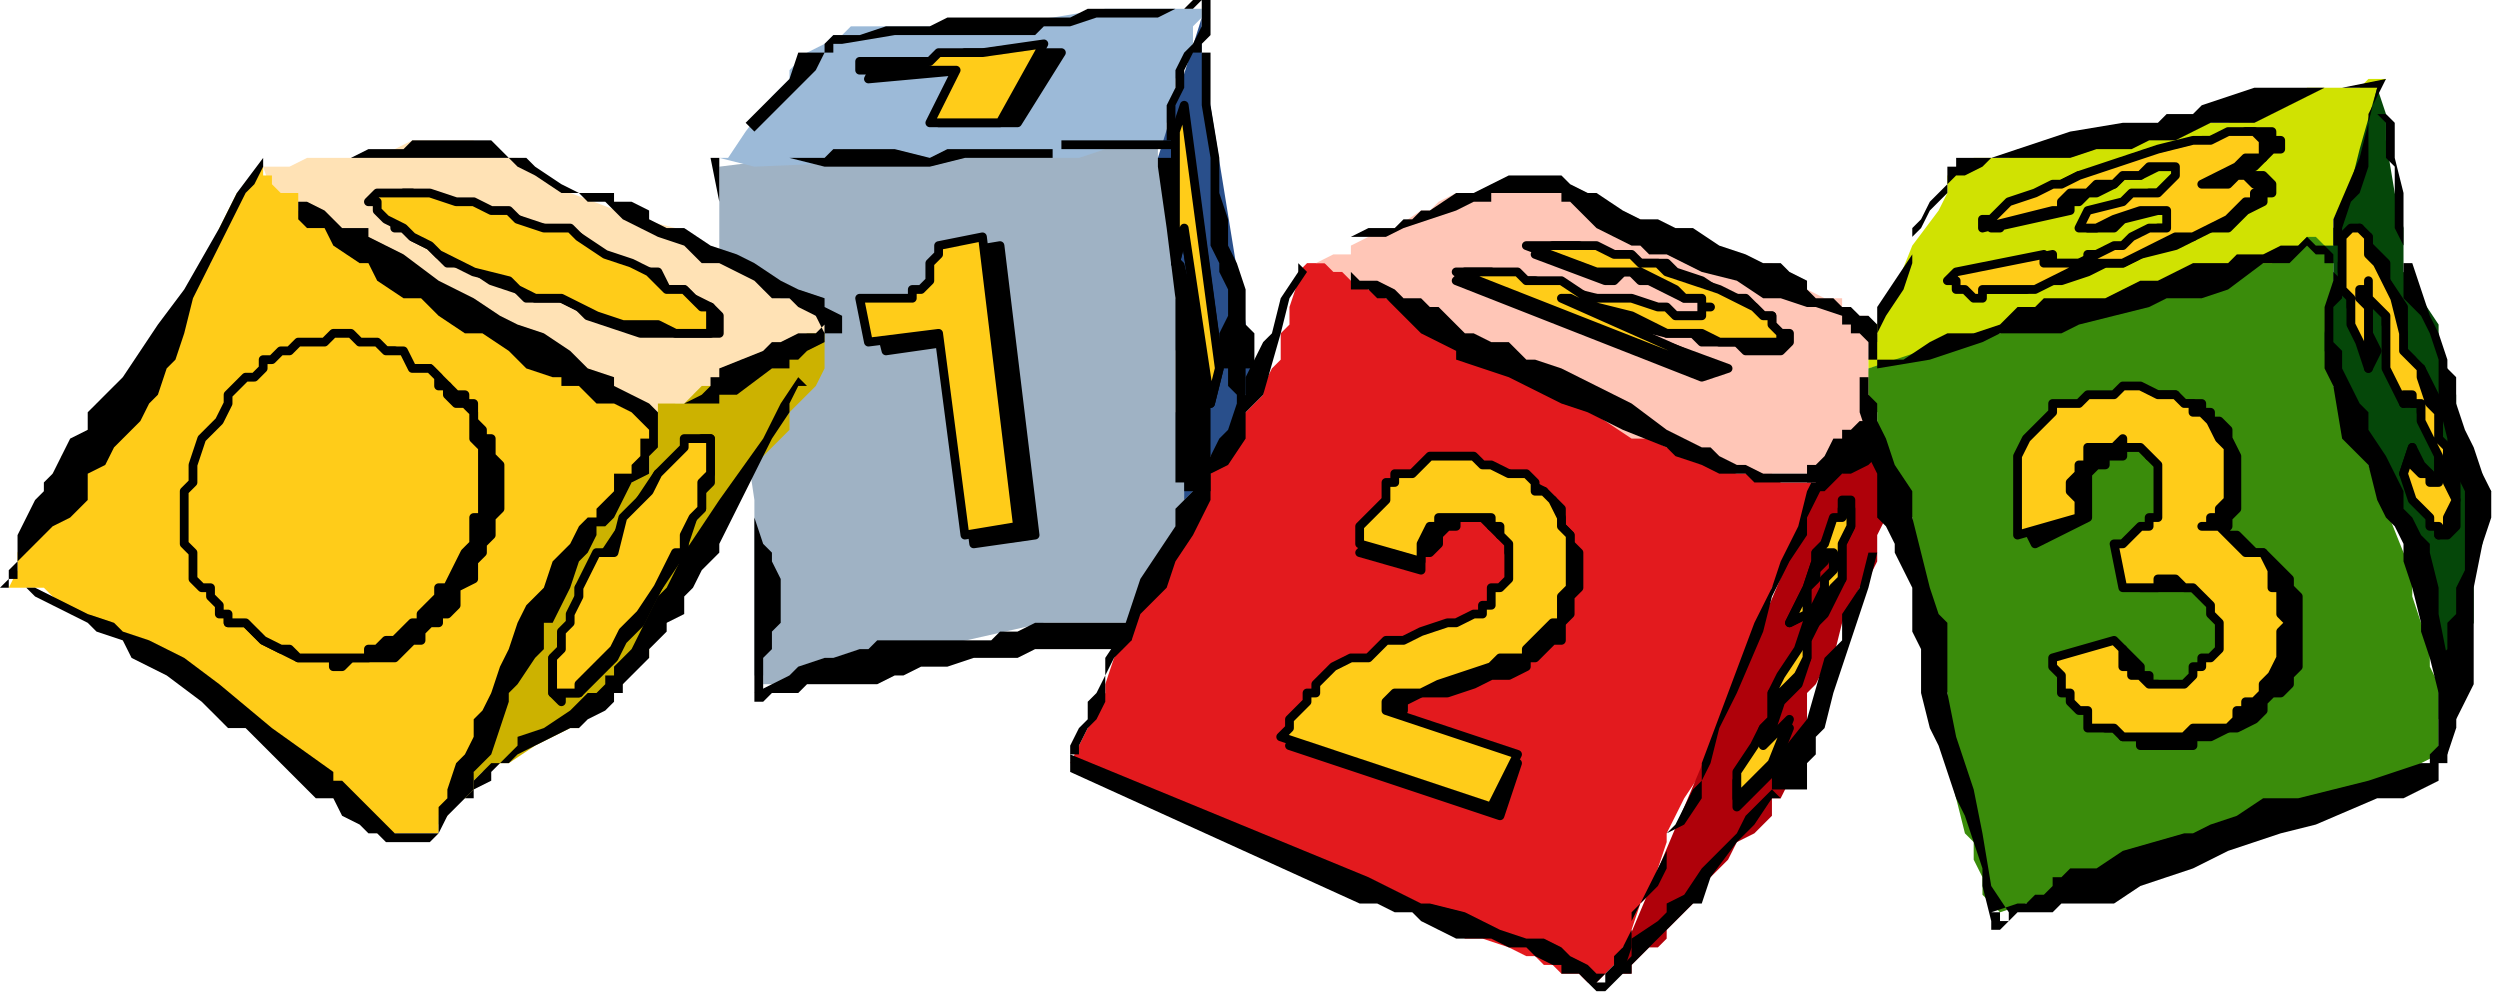 <?xml version="1.0" encoding="UTF-8" standalone="no"?>
<svg
   xmlns:dc="http://purl.org/dc/elements/1.1/"
   xmlns:cc="http://creativecommons.org/ns#"
   xmlns:rdf="http://www.w3.org/1999/02/22-rdf-syntax-ns#"
   xmlns:svg="http://www.w3.org/2000/svg"
   xmlns="http://www.w3.org/2000/svg"
   xmlns:sodipodi="http://sodipodi.sourceforge.net/DTD/sodipodi-0.dtd"
   xmlns:inkscape="http://www.inkscape.org/namespaces/inkscape"
   version="1.0"
   width="75.406mm"
   height="30.163mm"
   id="svg189"
   sodipodi:docname="COBJE175.WMF">
  <sodipodi:namedview
     pagecolor="#ffffff"
     bordercolor="#666666"
     borderopacity="1"
     objecttolerance="10"
     gridtolerance="10"
     guidetolerance="10"
     inkscape:pageopacity="0"
     inkscape:pageshadow="2"
     inkscape:window-width="640"
     inkscape:window-height="480"
     id="namedview191" />
  <defs
     id="defs3">
    <pattern
       id="WMFhbasepattern"
       patternUnits="userSpaceOnUse"
       width="6"
       height="6"
       x="0"
       y="0" />
  </defs>
  <path
     style="fill:#9fb2c4;fill-rule:evenodd;fill-opacity:1;stroke:none;"
     d="  M 82,18   L 82,18   L 82,18   L 82,26   L 82,27   L 82,28   L 82,29   L 82,30   L 86,57   L 86,61   L 86,67   L 86,69   L 86,71   L 86,72   L 86,73   L 86,74   L 86,75   L 86,75   L 86,75   L 86,76   L 86,77   L 87,77   L 87,78   L 87,78   L 88,78   L 88,78   L 119,71   L 126,71   L 126,71   L 127,71   L 128,71   L 128,71   L 129,71   L 130,70   L 130,69   L 131,69   L 131,68   L 132,67   L 133,67   L 133,66   L 134,65   L 134,64   L 134,63   L 134,63   L 134,63   L 135,61   L 135,60   L 136,58   L 136,57   L 137,56   L 137,54   L 137,54   L 137,54   L 137,53   L 137,52   L 136,51   L 136,50   L 135,49   L 135,47   L 134,47   L 134,46   L 134,46   L 134,45   L 134,44   L 134,43   L 134,42   L 134,42   L 134,40   L 135,38   L 135,38   L 135,37   L 135,35   L 134,34   L 134,31   L 134,30   L 134,28   L 134,27   L 134,26   L 133,23   L 133,22   L 133,20   L 133,18   L 132,18   L 132,17   L 132,16   L 132,16   L 131,15   L 90,18   L 82,19   L 82,18  z "
     id="path5" />
  <path
     style="fill:#ffe2b5;fill-rule:evenodd;fill-opacity:1;stroke:none;"
     d="  M 30,19   L 30,19   L 30,19   L 31,19   L 33,19   L 35,18   L 38,18   L 40,18   L 45,17   L 47,16   L 49,16   L 50,16   L 53,16   L 54,16   L 54,17   L 56,18   L 57,18   L 58,18   L 59,18   L 62,20   L 63,21   L 65,22   L 73,25   L 77,26   L 80,29   L 84,30   L 86,31   L 87,33   L 89,34   L 90,34   L 93,36   L 94,37   L 94,38   L 93,38   L 92,38   L 91,39   L 90,41   L 87,42   L 86,42   L 83,43   L 82,44   L 80,45   L 79,45   L 78,46   L 78,46   L 77,46   L 76,47   L 75,47   L 74,47   L 74,47   L 74,47   L 74,47   L 73,47   L 72,47   L 70,46   L 69,45   L 68,45   L 68,45   L 62,42   L 55,39   L 52,38   L 48,37   L 46,35   L 42,34   L 42,34   L 41,34   L 40,34   L 38,33   L 38,32   L 38,31   L 37,30   L 36,30   L 36,29   L 35,27   L 34,26   L 34,26   L 34,25   L 33,24   L 32,24   L 32,23   L 31,22   L 30,19  z "
     id="path7" />
  <path
     style="fill:#ffcc19;fill-rule:evenodd;fill-opacity:1;stroke:none;"
     d="  M 30,19   L 30,19   L 29,20   L 28,22   L 27,22   L 26,24   L 25,26   L 24,30   L 22,32   L 21,34   L 19,37   L 18,38   L 18,39   L 17,42   L 15,43   L 14,44   L 14,45   L 13,46   L 10,49   L 9,50   L 7,52   L 7,53   L 6,54   L 6,54   L 6,55   L 5,57   L 4,59   L 2,63   L 2,65   L 1,67   L 2,67   L 2,67   L 3,67   L 5,67   L 6,68   L 6,68   L 9,70   L 11,71   L 13,72   L 15,74   L 19,76   L 22,78   L 24,79   L 25,80   L 26,80   L 26,81   L 28,82   L 30,83   L 31,85   L 33,87   L 35,88   L 37,89   L 38,91   L 39,91   L 40,92   L 42,93   L 42,94   L 42,94   L 43,95   L 44,95   L 45,95   L 46,95   L 46,95   L 46,95   L 47,95   L 48,95   L 49,95   L 49,95   L 50,95   L 50,95   L 50,94   L 50,93   L 51,92   L 51,91   L 52,91   L 53,90   L 53,89   L 54,88   L 54,87   L 54,87   L 54,85   L 55,83   L 55,82   L 56,80   L 57,79   L 58,79   L 59,76   L 59,75   L 60,74   L 62,70   L 65,66   L 66,64   L 67,63   L 69,60   L 70,59   L 71,57   L 72,55   L 73,54   L 74,53   L 74,53   L 74,52   L 74,51   L 74,50   L 74,50   L 74,49   L 74,48   L 74,48   L 74,48   L 74,47   L 73,46   L 73,46   L 72,46   L 72,46   L 70,45   L 70,44   L 69,43   L 67,42   L 66,42   L 64,42   L 62,40   L 59,38   L 56,36   L 54,35   L 47,32   L 44,30   L 41,28   L 39,27   L 38,26   L 36,25   L 34,24   L 34,22   L 32,22   L 31,21   L 31,20   L 30,20   L 30,19  z "
     id="path9" />
  <path
     style="fill:#ccb200;fill-rule:evenodd;fill-opacity:1;stroke:none;"
     d="  M 50,94   L 50,94   L 51,93   L 51,92   L 52,91   L 53,91   L 54,90   L 54,90   L 54,89   L 55,88   L 57,87   L 58,87   L 61,85   L 65,83   L 66,83   L 66,82   L 66,82   L 68,81   L 69,80   L 70,79   L 70,79   L 71,78   L 72,76   L 73,75   L 74,75   L 74,72   L 76,71   L 77,68   L 78,65   L 80,63   L 82,59   L 83,57   L 85,54   L 87,52   L 89,50   L 90,49   L 90,47   L 91,46   L 92,45   L 93,44   L 94,42   L 94,41   L 94,40   L 94,39   L 94,38   L 95,37   L 94,38   L 92,38   L 91,39   L 90,40   L 88,41   L 86,42   L 85,42   L 83,43   L 82,44   L 80,44   L 79,45   L 78,46   L 77,46   L 76,46   L 75,46   L 75,47   L 75,47   L 74,48   L 74,48   L 74,49   L 74,50   L 74,51   L 74,52   L 74,52   L 74,53   L 74,54   L 73,54   L 73,54   L 72,54   L 72,55   L 71,56   L 69,58   L 68,59   L 67,59   L 67,59   L 66,60   L 66,62   L 66,63   L 65,63   L 65,66   L 64,67   L 63,67   L 62,70   L 60,72   L 59,73   L 58,75   L 58,75   L 58,76   L 58,77   L 57,78   L 56,79   L 56,80   L 55,82   L 55,83   L 54,84   L 54,86   L 54,87   L 54,88   L 54,88   L 53,89   L 53,90   L 52,91   L 51,92   L 50,93   L 50,94  z "
     id="path11" />
  <path
     style="fill:#9cbad8;fill-rule:evenodd;fill-opacity:1;stroke:none;"
     d="  M 82,19   L 82,19   L 82,18   L 83,18   L 85,15   L 88,11   L 90,9   L 90,8   L 91,7   L 92,6   L 94,5   L 94,5   L 94,5   L 95,4   L 95,4   L 96,4   L 97,3   L 98,3   L 98,3   L 99,3   L 102,3   L 103,3   L 104,3   L 110,3   L 120,2   L 126,1   L 131,1   L 137,1   L 137,2   L 136,3   L 136,4   L 136,5   L 135,7   L 134,9   L 134,10   L 134,13   L 133,14   L 133,14   L 133,16   L 132,17   L 130,17   L 128,17   L 126,17   L 123,18   L 121,18   L 109,18   L 86,19   L 82,18   L 82,19  z "
     id="path13" />
  <path
     style="fill:#294f8b;fill-rule:evenodd;fill-opacity:1;stroke:none;"
     d="  M 137,2   L 137,2   L 132,18   L 133,23   L 134,26   L 134,29   L 134,31   L 135,34   L 135,36   L 135,38   L 135,39   L 135,41   L 135,45   L 135,49   L 135,50   L 135,53   L 135,54   L 135,57   L 137,55   L 138,54   L 138,52   L 140,50   L 140,50   L 141,49   L 142,48   L 142,46   L 142,45   L 143,43   L 137,6   L 137,5   L 137,4   L 137,3   L 137,2  z "
     id="path15" />
  <path
     style="fill:#e31a1e;fill-rule:evenodd;fill-opacity:1;stroke:none;"
     d="  M 122,87   L 122,87   L 124,87   L 126,88   L 130,91   L 133,92   L 137,94   L 141,95   L 143,96   L 145,97   L 147,98   L 149,99   L 153,99   L 154,100   L 155,101   L 157,101   L 158,102   L 161,103   L 163,104   L 166,106   L 167,107   L 169,107   L 172,108   L 174,109   L 175,109   L 176,110   L 177,110   L 178,111   L 179,111   L 180,111   L 181,112   L 182,112   L 182,112   L 182,112   L 182,112   L 183,111   L 183,111   L 183,111   L 183,111   L 184,110   L 185,109   L 185,108   L 186,107   L 186,106   L 187,103   L 188,102   L 189,99   L 190,96   L 190,95   L 191,93   L 192,91   L 194,88   L 195,85   L 196,83   L 197,81   L 198,79   L 199,76   L 201,71   L 202,67   L 204,64   L 205,63   L 205,61   L 206,59   L 208,55   L 208,55   L 207,55   L 207,55   L 207,55   L 206,55   L 206,55   L 206,55   L 205,55   L 205,55   L 204,55   L 203,55   L 202,54   L 202,54   L 201,54   L 200,53   L 194,50   L 190,50   L 188,49   L 186,47   L 182,46   L 180,45   L 177,44   L 174,42   L 172,42   L 170,40   L 167,39   L 162,37   L 158,34   L 158,34   L 156,33   L 154,31   L 153,30   L 152,30   L 152,30   L 151,30   L 150,30   L 150,30   L 150,30   L 150,30   L 149,30   L 149,30   L 149,30   L 149,30   L 149,30   L 148,31   L 148,32   L 147,35   L 147,37   L 146,38   L 146,39   L 146,41   L 145,42   L 144,44   L 144,45   L 143,46   L 142,47   L 140,51   L 139,53   L 138,54   L 137,56   L 136,59   L 134,62   L 132,65   L 129,72   L 127,75   L 126,78   L 126,79   L 124,83   L 123,85   L 122,87  z "
     id="path17" />
  <path
     style="fill:#ffc6b7;fill-rule:evenodd;fill-opacity:1;stroke:none;"
     d="  M 150,30   L 150,30   L 152,29   L 154,29   L 154,28   L 156,27   L 159,26   L 162,24   L 163,24   L 164,23   L 166,22   L 166,22   L 167,22   L 168,22   L 169,22   L 170,22   L 172,22   L 174,22   L 174,22   L 175,22   L 177,22   L 178,22   L 179,22   L 182,23   L 184,24   L 190,26   L 192,27   L 193,27   L 194,28   L 196,29   L 198,29   L 200,30   L 202,30   L 206,33   L 208,34   L 210,34   L 210,34   L 210,35   L 212,36   L 213,36   L 213,37   L 214,37   L 214,37   L 214,38   L 214,38   L 214,39   L 213,39   L 213,40   L 213,40   L 213,41   L 213,41   L 213,42   L 214,49   L 213,50   L 212,51   L 210,52   L 210,52   L 209,53   L 208,54   L 207,54   L 206,54   L 206,54   L 206,54   L 205,54   L 204,54   L 203,54   L 202,54   L 201,54   L 199,54   L 198,54   L 195,53   L 194,52   L 192,52   L 190,51   L 188,50   L 186,50   L 183,48   L 180,46   L 177,44   L 175,44   L 174,43   L 173,42   L 172,42   L 171,42   L 170,42   L 170,41   L 168,39   L 166,38   L 164,37   L 162,35   L 161,35   L 160,34   L 159,34   L 158,34   L 157,33   L 156,33   L 154,32   L 153,31   L 152,31   L 151,30   L 150,30   L 150,30  z "
     id="path19" />
  <path
     style="fill:#af010a;fill-rule:evenodd;fill-opacity:1;stroke:none;"
     d="  M 208,54   L 208,54   L 184,111   L 185,111   L 186,111   L 186,110   L 186,110   L 187,109   L 188,108   L 189,108   L 190,107   L 190,107   L 190,106   L 191,105   L 194,102   L 194,101   L 195,100   L 196,99   L 197,98   L 198,96   L 200,95   L 201,94   L 202,93   L 202,91   L 203,91   L 204,89   L 204,88   L 205,87   L 205,87   L 205,86   L 205,85   L 206,83   L 206,81   L 206,79   L 207,78   L 208,76   L 209,75   L 210,71   L 212,67   L 213,66   L 214,64   L 214,63   L 214,61   L 215,59   L 216,57   L 214,50   L 212,50   L 211,51   L 211,52   L 210,53   L 210,54   L 209,54   L 208,54   L 207,55   L 208,54  z "
     id="path21" />
  <path
     style="fill:#d0e202;fill-rule:evenodd;fill-opacity:1;stroke:none;"
     d="  M 213,42   L 213,42   L 221,40   L 225,38   L 229,38   L 237,35   L 241,34   L 246,34   L 248,33   L 250,33   L 250,33   L 256,33   L 258,33   L 260,32   L 261,32   L 262,32   L 263,31   L 265,31   L 266,30   L 266,30   L 266,30   L 266,29   L 266,28   L 266,26   L 266,25   L 266,25   L 266,25   L 268,21   L 270,17   L 270,14   L 271,13   L 271,10   L 272,9   L 272,9   L 271,9   L 271,9   L 271,9   L 270,9   L 269,10   L 266,10   L 266,10   L 265,10   L 263,10   L 262,11   L 260,11   L 259,12   L 257,13   L 254,14   L 253,14   L 252,14   L 250,14   L 249,15   L 247,15   L 246,15   L 242,16   L 236,16   L 233,17   L 230,17   L 229,18   L 227,18   L 225,18   L 225,18   L 224,19   L 223,19   L 223,20   L 222,20   L 222,21   L 222,21   L 222,21   L 222,22   L 221,24   L 218,28   L 216,33   L 215,35   L 214,37   L 214,38   L 214,39   L 213,41   L 213,42  z "
     id="path23" />
  <path
     style="fill:#3a8c0b;fill-rule:evenodd;fill-opacity:1;stroke:none;"
     d="  M 213,42   L 213,42   L 213,44   L 213,45   L 213,46   L 213,46   L 213,46   L 214,47   L 214,48   L 214,50   L 215,52   L 216,54   L 216,54   L 217,56   L 217,57   L 218,59   L 218,62   L 218,64   L 219,70   L 220,72   L 221,75   L 221,76   L 222,79   L 222,83   L 222,87   L 223,91   L 224,95   L 225,96   L 225,98   L 226,100   L 226,102   L 227,103   L 228,104   L 231,103   L 234,102   L 238,100   L 242,99   L 249,96   L 253,95   L 256,94   L 258,93   L 259,92   L 263,91   L 267,91   L 270,90   L 272,89   L 274,89   L 275,88   L 276,87   L 278,86   L 278,85   L 278,85   L 278,84   L 278,83   L 278,83   L 278,82   L 278,80   L 278,79   L 278,79   L 278,78   L 277,76   L 277,75   L 277,75   L 277,74   L 276,71   L 275,68   L 275,65   L 274,63   L 272,58   L 270,53   L 270,51   L 269,50   L 267,46   L 266,44   L 266,42   L 266,40   L 266,38   L 266,38   L 266,37   L 266,35   L 266,34   L 266,34   L 266,33   L 266,31   L 266,30   L 266,29   L 265,28   L 264,27   L 264,27   L 264,27   L 263,27   L 262,28   L 261,29   L 259,30   L 258,30   L 257,30   L 256,31   L 254,32   L 251,33   L 248,33   L 246,34   L 243,34   L 241,35   L 238,35   L 236,36   L 234,36   L 233,37   L 231,37   L 228,38   L 225,38   L 219,40   L 216,41   L 213,42   L 213,42  z "
     id="path25" />
  <path
     style="fill:#054709;fill-rule:evenodd;fill-opacity:1;stroke:none;"
     d="  M 271,10   L 271,10   L 269,17   L 268,21   L 267,24   L 267,25   L 266,26   L 266,27   L 266,28   L 265,28   L 265,29   L 265,30   L 266,30   L 266,31   L 266,32   L 265,38   L 265,40   L 266,42   L 266,43   L 266,44   L 268,46   L 269,48   L 270,50   L 270,53   L 272,57   L 274,61   L 275,65   L 276,69   L 277,71   L 278,73   L 278,75   L 278,77   L 278,79   L 278,82   L 279,81   L 279,80   L 280,79   L 280,79   L 281,77   L 281,75   L 281,74   L 281,73   L 282,71   L 282,69   L 282,68   L 282,67   L 282,65   L 282,64   L 283,62   L 283,59   L 283,58   L 284,56   L 283,55   L 283,54   L 283,54   L 282,54   L 282,53   L 281,52   L 281,51   L 281,51   L 280,50   L 280,49   L 280,48   L 280,46   L 280,45   L 279,43   L 279,42   L 278,40   L 278,38   L 278,37   L 276,34   L 275,32   L 274,31   L 274,28   L 274,26   L 273,22   L 272,16   L 272,13   L 271,10  z "
     id="path27" />
  <path
     style="fill:#000000;fill-rule:evenodd;fill-opacity:1;stroke:none;"
     d="  M 30,19   L 30,19   L 29,21   L 28,22   L 27,24   L 26,26   L 24,30   L 22,34   L 21,38   L 20,41   L 19,42   L 18,45   L 17,46   L 16,48   L 15,49   L 14,50   L 14,50   L 13,51   L 12,53   L 10,54   L 10,57   L 9,58   L 8,59   L 6,60   L 5,61   L 4,62   L 3,63   L 3,63   L 3,63   L 2,64   L 2,65   L 2,66   L 1,66   L 1,67   L 2,67   L 2,67   L 4,67   L 6,68   L 8,69   L 10,70   L 13,71   L 14,72   L 17,73   L 21,75   L 25,78   L 31,83   L 38,88   L 38,89   L 39,89   L 41,91   L 42,92   L 43,93   L 44,94   L 45,95   L 45,95   L 46,95   L 46,95   L 46,95   L 46,95   L 47,95   L 47,95   L 48,95   L 48,95   L 49,95   L 49,95   L 50,95   L 50,94   L 50,93   L 50,92   L 51,91   L 51,90   L 52,87   L 53,86   L 54,84   L 54,83   L 54,82   L 55,81   L 56,79   L 57,76   L 58,74   L 59,71   L 60,69   L 62,67   L 63,64   L 65,62   L 66,60   L 67,59   L 68,59   L 68,58   L 70,56   L 70,54   L 72,54   L 72,53   L 73,52   L 73,51   L 73,50   L 74,50   L 74,50   L 74,49   L 73,48   L 73,48   L 72,47   L 70,46   L 68,46   L 67,45   L 66,44   L 64,44   L 64,43   L 63,43   L 60,42   L 58,40   L 55,38   L 53,38   L 50,36   L 48,34   L 46,34   L 43,32   L 42,30   L 41,30   L 38,28   L 37,26   L 35,26   L 34,25   L 34,24   L 34,24   L 34,24   L 34,23   L 34,23   L 34,23   L 35,23   L 35,23   L 37,24   L 38,25   L 39,26   L 40,26   L 42,26   L 42,27   L 44,28   L 46,29   L 50,32   L 52,33   L 54,34   L 57,36   L 59,37   L 62,38   L 65,40   L 67,42   L 70,43   L 70,44   L 72,45   L 74,46   L 74,46   L 75,47   L 75,48   L 75,49   L 75,50   L 75,50   L 75,51   L 74,52   L 74,52   L 74,53   L 74,54   L 72,55   L 71,57   L 70,59   L 70,59   L 69,60   L 68,60   L 68,61   L 67,63   L 66,64   L 65,67   L 64,69   L 63,71   L 62,71   L 62,73   L 62,74   L 61,75   L 59,78   L 58,79   L 58,80   L 56,86   L 55,87   L 54,88   L 54,90   L 53,91   L 51,93   L 50,95   L 49,96   L 48,96   L 47,96   L 46,96   L 46,96   L 46,96   L 45,96   L 44,96   L 43,95   L 42,95   L 42,95   L 41,94   L 39,93   L 38,91   L 36,91   L 30,85   L 28,83   L 26,83   L 25,82   L 23,80   L 19,77   L 15,75   L 14,73   L 11,72   L 10,71   L 8,70   L 6,69   L 4,68   L 3,67   L 2,67   L 0,67   L 1,66   L 1,65   L 2,64   L 2,63   L 2,63   L 2,61   L 3,59   L 4,57   L 5,56   L 5,55   L 6,54   L 6,54   L 7,52   L 8,50   L 10,49   L 10,47   L 11,46   L 12,45   L 14,43   L 16,40   L 18,37   L 21,33   L 25,26   L 27,22   L 30,18   L 30,18   L 30,18   L 30,18   L 30,18   L 30,18   L 30,18   L 30,19   L 30,19  z "
     id="path29" />
  <path
     style="fill:#000000;fill-rule:evenodd;fill-opacity:1;stroke:none;"
     d="  M 36,18   L 36,18   L 38,18   L 38,18   L 40,18   L 42,17   L 44,17   L 46,17   L 47,16   L 49,16   L 51,16   L 52,16   L 54,16   L 54,16   L 54,16   L 55,16   L 55,16   L 56,16   L 57,17   L 57,17   L 58,18   L 58,18   L 59,18   L 60,18   L 61,19   L 64,21   L 66,22   L 68,22   L 70,22   L 70,23   L 72,23   L 74,24   L 74,25   L 74,25   L 76,26   L 78,26   L 81,28   L 84,29   L 86,30   L 89,32   L 91,33   L 94,34   L 94,35   L 96,36   L 96,36   L 96,37   L 96,37   L 96,37   L 96,37   L 96,37   L 96,38   L 95,38   L 95,38   L 94,38   L 94,39   L 94,39   L 92,40   L 91,41   L 90,41   L 90,41   L 90,42   L 88,42   L 84,45   L 83,45   L 82,45   L 82,46   L 81,46   L 80,46   L 79,46   L 79,46   L 79,46   L 79,46   L 78,46   L 78,46   L 78,46   L 78,46   L 78,46   L 78,46   L 80,45   L 81,44   L 81,43   L 82,43   L 82,43   L 82,42   L 87,40   L 88,39   L 89,39   L 91,38   L 92,38   L 93,38   L 93,38   L 94,37   L 94,37   L 94,36   L 94,36   L 94,36   L 94,36   L 94,36   L 94,37   L 94,37   L 94,38   L 94,38   L 94,38   L 94,38   L 93,36   L 91,35   L 90,34   L 88,34   L 86,32   L 82,30   L 80,30   L 78,28   L 75,27   L 73,26   L 71,25   L 70,24   L 69,23   L 67,23   L 66,22   L 64,22   L 61,20   L 59,19   L 58,18   L 57,18   L 57,18   L 56,18   L 56,18   L 56,18   L 55,18   L 55,18   L 54,18   L 54,18   L 51,18   L 50,18   L 48,18   L 47,18   L 44,18   L 41,18   L 38,18   L 36,18   L 36,18   L 36,18   L 36,18   L 36,18   L 36,18   L 36,18   L 36,18   L 36,18  z "
     id="path31" />
  <path
     style="fill:#000000;fill-rule:evenodd;fill-opacity:1;stroke:none;"
     d="  M 91,44   L 91,44   L 90,46   L 90,47   L 88,50   L 87,52   L 86,54   L 84,58   L 82,62   L 82,63   L 80,65   L 79,67   L 78,68   L 78,70   L 76,71   L 76,72   L 75,73   L 74,74   L 74,75   L 73,76   L 72,77   L 71,78   L 71,79   L 70,79   L 70,79   L 70,80   L 69,81   L 67,82   L 66,83   L 65,83   L 63,84   L 61,85   L 59,86   L 58,87   L 57,87   L 56,88   L 56,89   L 54,90   L 54,91   L 54,91   L 54,91   L 54,91   L 53,91   L 53,91   L 53,91   L 53,91   L 53,91   L 53,91   L 54,90   L 54,89   L 55,88   L 56,87   L 57,87   L 58,86   L 58,86   L 59,85   L 59,84   L 62,83   L 65,81   L 66,80   L 67,79   L 68,79   L 69,78   L 69,77   L 70,77   L 70,76   L 71,75   L 72,74   L 73,72   L 74,70   L 75,68   L 76,67   L 78,63   L 80,60   L 82,57   L 87,50   L 89,46   L 91,43   L 91,43   L 91,43   L 91,43   L 91,43   L 91,43   L 91,43   L 92,44   L 92,44   L 91,44  z "
     id="path33" />
  <path
     style="fill:#000000;fill-rule:evenodd;fill-opacity:1;stroke:none;"
     d="  M 82,28   L 82,28   L 82,26   L 82,23   L 81,18   L 81,18   L 82,18   L 82,18   L 82,18   L 82,18   L 82,18   L 82,18   L 82,18   L 82,23   L 82,26   L 82,28   L 82,28   L 82,28   L 82,28   L 82,28   L 82,28   L 82,28   L 82,28   L 82,28  z "
     id="path35" />
  <path
     style="fill:#000000;fill-rule:evenodd;fill-opacity:1;stroke:none;"
     d="  M 83,18   L 83,18   L 86,18   L 87,18   L 90,18   L 92,18   L 94,18   L 95,17   L 97,17   L 102,17   L 106,18   L 108,17   L 110,17   L 113,17   L 116,17   L 118,17   L 119,17   L 120,17   L 120,17   L 120,17   L 120,17   L 120,18   L 120,18   L 120,18   L 120,18   L 120,18   L 116,18   L 113,18   L 110,18   L 106,19   L 102,19   L 97,19   L 94,19   L 90,18   L 87,18   L 83,18   L 83,18   L 83,18   L 83,18   L 83,18   L 83,18   L 83,18   L 83,18   L 83,18  z "
     id="path37" />
  <path
     style="fill:#000000;fill-rule:evenodd;fill-opacity:1;stroke:none;"
     d="  M 122,16   L 122,16   L 122,16   L 123,16   L 126,16   L 127,16   L 128,16   L 130,16   L 132,16   L 134,16   L 134,16   L 134,17   L 134,17   L 134,17   L 134,17   L 134,17   L 134,17   L 134,17   L 133,17   L 131,17   L 130,17   L 129,17   L 128,17   L 127,17   L 126,17   L 123,17   L 122,17   L 122,17   L 121,17   L 121,17   L 121,17   L 121,17   L 121,17   L 121,16   L 121,16   L 122,16  z "
     id="path39" />
  <path
     style="fill:#000000;fill-rule:evenodd;fill-opacity:1;stroke:none;"
     d="  M 85,14   L 85,14   L 86,13   L 87,12   L 89,10   L 90,9   L 91,6   L 92,6   L 93,6   L 93,6   L 94,6   L 94,5   L 95,4   L 97,4   L 98,4   L 101,3   L 106,3   L 108,2   L 110,2   L 111,2   L 114,2   L 115,2   L 117,2   L 118,2   L 119,2   L 120,2   L 122,2   L 124,1   L 127,1   L 130,1   L 132,1   L 134,1   L 135,1   L 136,0   L 138,0   L 138,1   L 138,2   L 138,2   L 138,3   L 138,4   L 137,5   L 137,6   L 136,6   L 135,8   L 135,10   L 134,12   L 134,14   L 134,16   L 134,16   L 133,16   L 133,16   L 133,16   L 133,16   L 133,16   L 133,16   L 133,15   L 133,14   L 133,13   L 133,12   L 134,10   L 134,10   L 134,8   L 135,6   L 135,6   L 136,5   L 137,3   L 137,2   L 137,2   L 137,2   L 137,2   L 137,2   L 137,1   L 137,0   L 136,1   L 134,1   L 132,2   L 130,2   L 127,2   L 125,2   L 122,3   L 121,3   L 119,3   L 118,4   L 117,4   L 111,4   L 106,4   L 102,4   L 96,5   L 95,5   L 95,6   L 94,6   L 93,8   L 92,9   L 91,10   L 90,11   L 88,13   L 87,14   L 86,15   L 86,15   L 86,15   L 86,15   L 86,15   L 85,14   L 85,14   L 85,14   L 85,14  z "
     id="path41" />
  <path
     style="fill:#000000;fill-rule:evenodd;fill-opacity:1;stroke:none;"
     d="  M 149,31   L 149,31   L 147,34   L 146,38   L 144,45   L 142,47   L 142,50   L 140,53   L 138,54   L 138,57   L 137,59   L 136,61   L 134,64   L 133,67   L 130,70   L 129,73   L 128,74   L 127,75   L 126,77   L 126,79   L 126,79   L 126,80   L 125,82   L 124,83   L 123,85   L 123,86   L 123,86   L 123,86   L 123,86   L 123,86   L 123,86   L 122,86   L 122,85   L 122,85   L 123,83   L 124,82   L 124,80   L 125,79   L 126,77   L 126,75   L 128,72   L 129,69   L 130,66   L 134,60   L 134,59   L 134,58   L 136,56   L 137,54   L 138,52   L 139,50   L 140,49   L 141,46   L 142,45   L 142,43   L 143,41   L 144,39   L 145,38   L 146,34   L 148,31   L 148,31   L 148,31   L 148,30   L 149,31   L 149,31   L 149,31   L 149,31   L 149,31   L 149,31  z "
     id="path43" />
  <path
     style="fill:#000000;fill-rule:evenodd;fill-opacity:1;stroke:none;"
     d="  M 122,86   L 122,86   L 156,100   L 158,101   L 160,102   L 162,103   L 163,103   L 167,104   L 171,106   L 174,107   L 176,107   L 178,108   L 179,109   L 181,110   L 182,111   L 183,111   L 183,111   L 183,112   L 183,112   L 182,112   L 182,112   L 182,112   L 182,112   L 182,112   L 184,110   L 184,109   L 185,108   L 186,106   L 186,104   L 187,103   L 189,99   L 190,97   L 190,96   L 190,95   L 191,94   L 193,90   L 194,89   L 194,87   L 197,79   L 200,71   L 202,67   L 203,64   L 204,62   L 205,60   L 206,56   L 207,54   L 207,54   L 207,54   L 207,54   L 207,54   L 208,55   L 208,55   L 208,55   L 208,55   L 208,55   L 206,55   L 205,55   L 204,55   L 202,55   L 202,55   L 200,55   L 199,54   L 198,54   L 196,54   L 194,53   L 194,53   L 191,52   L 190,51   L 185,49   L 181,47   L 178,46   L 176,45   L 174,44   L 172,43   L 169,42   L 166,41   L 166,40   L 164,39   L 162,38   L 162,38   L 162,38   L 160,36   L 158,34   L 157,34   L 156,33   L 154,33   L 154,32   L 154,32   L 154,32   L 154,31   L 154,31   L 154,31   L 154,31   L 154,31   L 154,31   L 155,32   L 157,32   L 159,33   L 160,34   L 162,34   L 162,34   L 162,34   L 163,35   L 164,35   L 164,35   L 165,36   L 166,37   L 167,38   L 168,38   L 170,39   L 172,39   L 173,40   L 174,41   L 175,41   L 178,42   L 180,43   L 182,44   L 184,45   L 186,46   L 190,49   L 192,50   L 194,51   L 195,51   L 196,52   L 198,53   L 199,53   L 201,54   L 202,54   L 202,54   L 204,54   L 205,54   L 206,54   L 206,54   L 208,54   L 208,54   L 208,54   L 208,54   L 208,54   L 208,54   L 208,55   L 208,55   L 208,55   L 207,57   L 206,59   L 206,61   L 204,64   L 202,68   L 201,72   L 198,79   L 196,83   L 195,87   L 194,89   L 194,91   L 192,94   L 190,95   L 190,98   L 190,99   L 189,101   L 187,103   L 186,105   L 186,107   L 186,108   L 185,111   L 183,113   L 183,113   L 182,113   L 182,113   L 182,113   L 182,113   L 182,113   L 181,112   L 180,111   L 178,111   L 178,110   L 177,110   L 175,109   L 174,108   L 172,108   L 170,107   L 166,107   L 162,105   L 161,104   L 159,104   L 157,103   L 155,103   L 122,88   L 122,88   L 122,88   L 122,87   L 122,87   L 122,87   L 122,87   L 122,87   L 122,87   L 122,87   L 122,87   L 122,86   L 122,86   L 122,86   L 122,86   L 122,86  z "
     id="path45" />
  <path
     style="fill:#000000;fill-rule:evenodd;fill-opacity:1;stroke:none;"
     d="  M 202,91   L 202,91   L 200,94   L 198,96   L 195,100   L 194,103   L 193,103   L 192,104   L 190,106   L 188,108   L 187,109   L 186,110   L 186,110   L 186,111   L 186,111   L 185,111   L 185,111   L 185,111   L 184,111   L 184,111   L 184,111   L 184,111   L 184,111   L 184,111   L 185,110   L 186,109   L 186,107   L 189,105   L 190,104   L 190,103   L 192,102   L 194,99   L 198,95   L 199,93   L 202,90   L 202,90   L 202,90   L 202,90   L 202,90   L 202,90   L 203,91   L 203,91   L 203,91   L 202,91  z "
     id="path47" />
  <path
     style="fill:#000000;fill-rule:evenodd;fill-opacity:1;stroke:none;"
     d="  M 86,55   L 86,55   L 86,56   L 86,57   L 86,59   L 87,62   L 88,63   L 88,64   L 89,66   L 89,67   L 89,67   L 89,68   L 89,69   L 89,70   L 89,71   L 88,72   L 88,74   L 87,75   L 87,75   L 87,76   L 87,77   L 87,79   L 87,79   L 87,79   L 87,79   L 87,79   L 86,79   L 86,79   L 86,79   L 86,79   L 86,79   L 86,78   L 86,76   L 86,74   L 86,72   L 86,71   L 86,71   L 86,69   L 86,67   L 86,66   L 86,64   L 86,63   L 86,62   L 86,59   L 86,57   L 86,55   L 86,55   L 86,55   L 86,55   L 86,55   L 86,55   L 86,55   L 86,55   L 86,55  z "
     id="path49" />
  <path
     style="fill:#000000;fill-rule:evenodd;fill-opacity:1;stroke:none;"
     d="  M 86,79   L 86,79   L 88,78   L 90,77   L 91,76   L 94,75   L 95,75   L 98,74   L 99,74   L 100,73   L 101,73   L 102,73   L 102,73   L 104,73   L 106,73   L 107,73   L 109,73   L 110,73   L 113,73   L 114,72   L 114,72   L 116,72   L 118,71   L 121,71   L 123,71   L 125,71   L 127,71   L 127,71   L 127,71   L 128,71   L 128,71   L 128,71   L 129,71   L 129,71   L 129,72   L 129,72   L 129,73   L 128,73   L 128,73   L 128,73   L 128,74   L 127,74   L 127,74   L 126,74   L 124,74   L 121,74   L 118,74   L 116,75   L 114,75   L 113,75   L 111,75   L 108,76   L 105,76   L 103,77   L 102,77   L 100,78   L 98,78   L 96,78   L 94,78   L 93,78   L 92,78   L 91,79   L 90,79   L 90,79   L 89,79   L 88,79   L 88,79   L 87,80   L 87,80   L 86,80   L 86,80   L 86,79   L 86,79   L 86,79   L 86,79   L 86,79  z "
     id="path51" />
  <path
     style="fill:#000000;fill-rule:evenodd;fill-opacity:1;stroke:none;"
     d="  M 134,18   L 134,18   L 134,21   L 134,23   L 134,25   L 134,26   L 134,29   L 135,30   L 136,34   L 137,38   L 137,39   L 138,40   L 138,41   L 138,43   L 138,45   L 138,46   L 138,49   L 138,52   L 138,54   L 138,55   L 138,55   L 138,55   L 138,56   L 138,56   L 137,56   L 137,56   L 136,56   L 136,56   L 136,56   L 135,56   L 135,56   L 135,56   L 135,55   L 134,55   L 134,54   L 134,53   L 134,52   L 134,50   L 134,50   L 134,49   L 134,45   L 134,41   L 134,38   L 134,34   L 133,26   L 132,19   L 132,18   L 132,18   L 133,18   L 133,18   L 133,18   L 133,18   L 134,18   L 134,18   L 134,18  z "
     id="path53" />
  <path
     style="fill:#000000;fill-rule:evenodd;fill-opacity:1;stroke:none;"
     d="  M 138,6   L 138,6   L 138,12   L 139,18   L 139,22   L 140,25   L 140,26   L 140,28   L 141,30   L 141,30   L 142,33   L 142,34   L 142,36   L 142,37   L 143,38   L 143,38   L 143,38   L 143,40   L 143,40   L 143,41   L 143,42   L 142,42   L 142,42   L 142,43   L 142,44   L 142,45   L 142,46   L 142,46   L 142,46   L 142,46   L 141,46   L 141,46   L 141,46   L 141,46   L 141,46   L 141,46   L 141,46   L 141,45   L 140,44   L 140,42   L 140,42   L 139,42   L 139,41   L 139,40   L 139,40   L 139,38   L 139,38   L 140,36   L 140,35   L 140,34   L 140,34   L 140,33   L 139,31   L 139,30   L 138,28   L 138,26   L 138,25   L 138,22   L 138,18   L 137,12   L 137,9   L 137,7   L 137,6   L 137,6   L 137,6   L 137,6   L 137,6   L 137,6   L 137,6   L 138,6   L 138,6  z "
     id="path55" />
  <path
     style="fill:#000000;fill-rule:evenodd;fill-opacity:1;stroke:none;"
     d="  M 214,41   L 214,41   L 215,41   L 217,41   L 220,39   L 222,38   L 225,38   L 228,37   L 230,35   L 232,35   L 233,34   L 234,34   L 236,34   L 240,34   L 244,32   L 246,32   L 248,31   L 250,30   L 253,30   L 254,30   L 255,29   L 256,29   L 258,29   L 260,28   L 262,28   L 262,28   L 263,27   L 264,28   L 265,28   L 266,29   L 266,29   L 266,30   L 266,30   L 266,31   L 267,32   L 267,34   L 266,35   L 266,37   L 266,39   L 267,40   L 267,42   L 267,42   L 268,44   L 269,46   L 270,47   L 270,49   L 272,52   L 274,56   L 274,58   L 275,59   L 276,61   L 277,62   L 277,63   L 278,67   L 278,70   L 279,75   L 279,78   L 280,80   L 280,83   L 279,86   L 279,87   L 278,87   L 278,88   L 278,89   L 278,89   L 274,91   L 271,91   L 264,94   L 260,95   L 257,96   L 254,97   L 250,99   L 244,101   L 241,103   L 237,103   L 236,103   L 235,103   L 234,104   L 233,104   L 232,104   L 230,104   L 230,104   L 228,106   L 228,106   L 228,106   L 227,106   L 227,106   L 227,106   L 227,105   L 227,105   L 227,105   L 226,101   L 226,99   L 226,99   L 225,96   L 224,93   L 223,91   L 221,85   L 220,83   L 219,79   L 219,77   L 219,75   L 219,74   L 218,72   L 218,70   L 218,67   L 216,63   L 216,62   L 215,60   L 214,59   L 214,57   L 214,55   L 214,54   L 214,54   L 213,52   L 213,50   L 212,47   L 212,44   L 212,43   L 212,43   L 212,43   L 212,43   L 212,43   L 212,43   L 213,43   L 213,43   L 213,43   L 213,43   L 213,45   L 214,46   L 214,48   L 215,50   L 216,53   L 218,56   L 218,58   L 218,59   L 219,63   L 220,67   L 221,70   L 222,71   L 222,72   L 222,73   L 222,75   L 222,76   L 222,77   L 222,79   L 223,84   L 225,90   L 226,95   L 227,101   L 229,104   L 229,104   L 229,105   L 229,105   L 228,105   L 228,105   L 228,104   L 227,104   L 227,104   L 227,104   L 227,104   L 227,104   L 230,103   L 230,103   L 230,103   L 231,103   L 232,102   L 233,102   L 234,101   L 234,100   L 234,100   L 235,100   L 236,99   L 239,99   L 242,97   L 249,95   L 250,95   L 252,94   L 255,93   L 258,91   L 262,91   L 266,90   L 270,89   L 273,88   L 276,87   L 277,87   L 277,86   L 277,86   L 278,85   L 278,83   L 278,82   L 278,79   L 277,75   L 276,72   L 276,71   L 275,67   L 274,64   L 274,62   L 273,60   L 272,59   L 271,57   L 270,53   L 267,50   L 266,44   L 265,42   L 265,40   L 265,39   L 265,38   L 265,38   L 265,35   L 266,32   L 266,31   L 266,31   L 266,30   L 266,30   L 265,30   L 265,29   L 264,29   L 263,28   L 261,30   L 258,30   L 254,33   L 251,34   L 250,34   L 247,34   L 245,35   L 241,36   L 237,37   L 235,38   L 234,38   L 231,38   L 228,38   L 226,39   L 220,41   L 214,42   L 214,42   L 214,42   L 214,42   L 214,42   L 214,42   L 214,42   L 214,42   L 214,42   L 214,42   L 214,41  z "
     id="path57" />
  <path
     style="fill:#000000;fill-rule:evenodd;fill-opacity:1;stroke:none;"
     d="  M 213,40   L 213,40   L 213,39   L 214,38   L 214,35   L 216,32   L 218,29   L 218,26   L 219,25   L 220,23   L 221,22   L 222,21   L 222,20   L 222,19   L 223,19   L 223,18   L 224,18   L 226,18   L 227,18   L 230,17   L 233,16   L 236,15   L 242,14   L 244,14   L 246,14   L 247,13   L 250,13   L 251,12   L 254,11   L 257,10   L 258,10   L 261,10   L 263,10   L 267,10   L 272,9   L 271,11   L 270,13   L 270,18   L 270,19   L 269,22   L 268,23   L 267,26   L 267,27   L 267,28   L 266,28   L 266,28   L 266,28   L 266,28   L 266,27   L 266,27   L 266,25   L 269,18   L 270,14   L 271,10   L 270,10   L 267,10   L 265,10   L 263,11   L 259,13   L 257,14   L 255,14   L 252,14   L 250,15   L 248,16   L 246,16   L 245,16   L 243,17   L 242,17   L 239,17   L 236,18   L 234,18   L 232,18   L 230,18   L 229,18   L 227,18   L 226,19   L 224,20   L 224,20   L 223,20   L 223,20   L 222,21   L 222,22   L 222,22   L 221,23   L 220,24   L 219,26   L 218,27   L 218,30   L 217,33   L 215,36   L 214,38   L 214,38   L 214,40   L 214,41   L 213,41   L 213,41   L 213,41   L 213,41   L 213,41   L 213,41   L 213,41   L 213,40  z "
     id="path59" />
  <path
     style="fill:#000000;fill-rule:evenodd;fill-opacity:1;stroke:none;"
     d="  M 272,13   L 272,13   L 273,14   L 273,16   L 273,18   L 273,18   L 274,22   L 274,26   L 274,28   L 274,30   L 275,30   L 276,33   L 277,36   L 278,38   L 279,41   L 279,42   L 280,43   L 280,45   L 280,46   L 281,49   L 282,51   L 283,54   L 284,56   L 284,58   L 284,59   L 283,62   L 282,67   L 282,70   L 282,71   L 282,72   L 282,75   L 282,78   L 281,80   L 280,82   L 280,83   L 279,83   L 279,84   L 279,85   L 279,86   L 279,86   L 278,86   L 278,86   L 278,86   L 278,86   L 278,86   L 278,85   L 278,83   L 278,81   L 278,79   L 278,79   L 278,78   L 278,76   L 278,75   L 279,74   L 279,72   L 279,71   L 280,70   L 280,68   L 280,67   L 281,65   L 281,62   L 281,57   L 281,56   L 280,54   L 280,53   L 279,52   L 279,50   L 278,46   L 278,45   L 278,43   L 278,41   L 277,38   L 276,36   L 274,34   L 274,30   L 274,28   L 273,26   L 273,26   L 273,19   L 272,18   L 272,16   L 272,14   L 271,13   L 271,13   L 271,13   L 271,13   L 272,13   L 272,13  z "
     id="path61" />
  <path
     style="fill:#000000;fill-rule:evenodd;fill-opacity:1;stroke:none;"
     d="  M 154,27   L 154,27   L 156,26   L 158,26   L 159,26   L 160,25   L 161,25   L 162,24   L 163,24   L 166,22   L 168,22   L 170,21   L 170,21   L 172,20   L 173,20   L 174,20   L 174,20   L 175,20   L 176,20   L 177,20   L 178,20   L 178,20   L 179,21   L 179,21   L 181,22   L 182,22   L 182,22   L 185,24   L 187,25   L 188,25   L 189,25   L 191,26   L 193,26   L 196,28   L 199,29   L 201,30   L 202,30   L 202,30   L 203,30   L 204,31   L 206,32   L 206,33   L 207,34   L 208,34   L 209,34   L 210,35   L 210,35   L 210,35   L 211,35   L 212,36   L 213,36   L 214,37   L 214,37   L 214,37   L 214,37   L 214,38   L 214,38   L 214,38   L 214,38   L 214,38   L 214,38   L 214,38   L 214,38   L 214,39   L 214,39   L 213,39   L 213,39   L 213,39   L 212,38   L 212,38   L 211,38   L 211,38   L 211,37   L 210,37   L 210,36   L 210,36   L 207,35   L 206,35   L 203,34   L 201,34   L 198,32   L 194,31   L 192,30   L 190,29   L 188,29   L 187,28   L 186,28   L 184,27   L 182,26   L 182,26   L 180,24   L 179,23   L 178,23   L 178,23   L 178,22   L 177,22   L 176,22   L 176,22   L 175,22   L 174,22   L 173,22   L 172,22   L 170,22   L 170,23   L 168,23   L 166,24   L 160,26   L 158,27   L 156,27   L 155,27   L 154,27   L 154,27   L 154,27   L 154,27   L 154,27   L 154,27   L 154,27   L 154,27  z "
     id="path63" />
  <path
     style="fill:#000000;fill-rule:evenodd;fill-opacity:1;stroke:none;"
     d="  M 206,53   L 206,53   L 207,53   L 208,52   L 209,50   L 210,50   L 210,49   L 211,49   L 212,48   L 212,48   L 213,48   L 213,48   L 214,48   L 214,49   L 214,49   L 214,49   L 214,50   L 214,50   L 214,50   L 214,50   L 214,51   L 214,51   L 214,52   L 214,52   L 213,53   L 211,54   L 210,54   L 210,54   L 210,54   L 209,55   L 209,55   L 208,56   L 208,56   L 208,56   L 207,56   L 207,55   L 207,55   L 206,55   L 206,55   L 206,54   L 206,54   L 206,54   L 206,54   L 206,54   L 206,54   L 206,53  z "
     id="path65" />
  <path
     style="fill:#000000;fill-rule:evenodd;fill-opacity:1;stroke:none;"
     d="  M 214,63   L 214,63   L 213,67   L 212,70   L 210,76   L 209,79   L 208,83   L 207,84   L 207,86   L 206,87   L 206,89   L 206,90   L 205,90   L 205,90   L 205,90   L 204,90   L 204,90   L 203,90   L 203,90   L 203,90   L 202,90   L 202,89   L 202,89   L 202,89   L 202,88   L 202,88   L 202,87   L 206,82   L 208,75   L 210,73   L 210,70   L 212,67   L 213,63   L 213,63   L 214,63   L 214,63   L 214,63   L 214,63   L 214,63   L 214,63   L 214,63  z "
     id="path67" />
  <path
     style="fill:#000000;fill-rule:evenodd;fill-opacity:1;stroke:none;"
     d="  M 41,69   L 41,69   L 42,68   L 42,68   L 42,68   L 42,67   L 43,67   L 44,67   L 45,66   L 46,65   L 46,63   L 47,63   L 48,61   L 49,60   L 49,59   L 49,59   L 50,58   L 50,57   L 50,55   L 50,54   L 50,54   L 50,53   L 50,52   L 49,51   L 49,51   L 49,50   L 48,50   L 48,49   L 47,49   L 46,48   L 46,47   L 45,47   L 44,46   L 43,46   L 42,46   L 42,46   L 41,46   L 40,46   L 39,46   L 39,46   L 38,46   L 38,47   L 37,47   L 37,47   L 36,47   L 35,48   L 34,49   L 34,50   L 33,50   L 32,52   L 31,53   L 31,54   L 31,54   L 30,55   L 30,57   L 30,57   L 30,58   L 30,59   L 29,60   L 29,61   L 30,62   L 30,63   L 30,64   L 30,65   L 30,66   L 31,67   L 32,67   L 32,67   L 33,67   L 34,68   L 34,68   L 35,69   L 35,69   L 36,69   L 37,69   L 37,69   L 38,69   L 39,69   L 39,69   L 40,69   L 41,69  z "
     id="path69" />
  <path
     style="fill:none;stroke:#000000;stroke-width:1px;stroke-linecap:round;stroke-linejoin:round;stroke-miterlimit:4;stroke-dasharray:none;stroke-opacity:1;"
     d="  M 41,69   L 42,68   L 42,68   L 42,67   L 43,67   L 44,67   L 45,66   L 46,65   L 46,63   L 47,63   L 48,61   L 49,60   L 49,59   L 50,58   L 50,57   L 50,55   L 50,54   L 50,54   L 50,53   L 50,52   L 49,51   L 49,50   L 48,50   L 48,49   L 47,49   L 46,48   L 46,47   L 45,47   L 44,46   L 43,46   L 42,46   L 42,46   L 41,46   L 40,46   L 39,46   L 38,46   L 38,47   L 37,47   L 36,47   L 35,48   L 34,49   L 34,50   L 33,50   L 32,52   L 31,53   L 31,54   L 31,54   L 30,55   L 30,57   L 30,58   L 30,59   L 29,60   L 29,61   L 30,62   L 30,63   L 30,64   L 30,65   L 30,66   L 31,67   L 32,67   L 32,67   L 33,67   L 34,68   L 34,68   L 35,69   L 36,69   L 37,69   L 38,69   L 39,69   L 40,69   L 41,69  "
     id="path71" />
  <path
     style="fill:#000000;fill-rule:evenodd;fill-opacity:1;stroke:none;"
     d="  M 42,75   L 42,75   L 41,75   L 40,75   L 39,76   L 38,76   L 38,75   L 38,75   L 37,75   L 36,75   L 35,75   L 34,75   L 34,75   L 32,74   L 30,73   L 30,73   L 29,72   L 28,71   L 27,71   L 26,71   L 26,70   L 26,69   L 25,69   L 25,68   L 24,67   L 24,67   L 24,67   L 23,66   L 23,65   L 23,64   L 22,63   L 22,63   L 22,62   L 22,61   L 22,59   L 22,59   L 22,57   L 22,56   L 23,55   L 23,54   L 23,54   L 25,51   L 25,50   L 26,50   L 26,49   L 26,47   L 27,46   L 28,46   L 29,45   L 30,45   L 30,44   L 30,43   L 31,42   L 32,42   L 33,42   L 34,41   L 34,41   L 35,41   L 36,40   L 37,40   L 38,40   L 39,40   L 39,39   L 40,39   L 41,40   L 42,40   L 42,40   L 43,40   L 44,40   L 45,40   L 46,41   L 47,42   L 49,42   L 49,42   L 50,43   L 51,44   L 52,45   L 53,45   L 53,46   L 54,46   L 54,46   L 54,47   L 54,48   L 55,49   L 55,49   L 55,50   L 56,50   L 56,51   L 56,52   L 57,53   L 57,54   L 57,54   L 57,56   L 57,57   L 57,58   L 56,59   L 56,60   L 56,61   L 55,62   L 55,63   L 54,64   L 54,66   L 52,67   L 52,69   L 51,70   L 50,70   L 50,71   L 49,71   L 48,72   L 48,73   L 47,73   L 46,74   L 46,74   L 45,75   L 44,75   L 43,75   L 42,75  z "
     id="path73" />
  <path
     style="fill:none;stroke:#000000;stroke-width:1px;stroke-linecap:round;stroke-linejoin:round;stroke-miterlimit:4;stroke-dasharray:none;stroke-opacity:1;"
     d="  M 42,75   L 41,75   L 40,75   L 39,76   L 38,76   L 38,75   L 37,75   L 36,75   L 35,75   L 34,75   L 34,75   L 32,74   L 30,73   L 30,73   L 29,72   L 28,71   L 27,71   L 26,71   L 26,70   L 26,69   L 25,69   L 25,68   L 24,67   L 24,67   L 23,66   L 23,65   L 23,64   L 22,63   L 22,63   L 22,62   L 22,61   L 22,59   L 22,59   L 22,57   L 22,56   L 23,55   L 23,54   L 23,54   L 25,51   L 25,50   L 26,50   L 26,49   L 26,47   L 27,46   L 28,46   L 29,45   L 30,45   L 30,44   L 30,43   L 31,42   L 32,42   L 33,42   L 34,41   L 34,41   L 35,41   L 36,40   L 37,40   L 38,40   L 39,40   L 39,39   L 40,39   L 41,40   L 42,40   L 42,40   L 43,40   L 44,40   L 45,40   L 46,41   L 47,42   L 49,42   L 50,43   L 51,44   L 52,45   L 53,45   L 53,46   L 54,46   L 54,47   L 54,48   L 55,49   L 55,50   L 56,50   L 56,51   L 56,52   L 57,53   L 57,54   L 57,54   L 57,56   L 57,57   L 57,58   L 56,59   L 56,60   L 56,61   L 55,62   L 55,63   L 54,64   L 54,66   L 52,67   L 52,69   L 51,70   L 50,70   L 50,71   L 49,71   L 48,72   L 48,73   L 47,73   L 46,74   L 46,74   L 45,75   L 44,75   L 43,75   L 42,75  "
     id="path75" />
  <path
     style="fill:#ffcc19;fill-rule:evenodd;fill-opacity:1;stroke:none;"
     d="  M 39,68   L 39,68   L 40,67   L 40,67   L 41,67   L 42,67   L 42,67   L 43,66   L 44,65   L 45,63   L 46,63   L 46,62   L 46,60   L 47,59   L 48,58   L 48,57   L 48,57   L 48,55   L 48,54   L 48,54   L 48,53   L 48,52   L 48,51   L 48,50   L 47,50   L 47,50   L 47,49   L 46,48   L 46,47   L 45,47   L 44,46   L 43,46   L 42,46   L 42,46   L 42,46   L 41,45   L 39,45   L 38,46   L 38,46   L 38,46   L 37,46   L 36,46   L 36,46   L 35,46   L 35,46   L 34,47   L 34,48   L 33,49   L 32,50   L 31,51   L 30,52   L 30,53   L 30,54   L 29,54   L 29,56   L 28,56   L 28,57   L 28,58   L 28,59   L 28,60   L 28,61   L 28,62   L 29,63   L 29,64   L 30,65   L 30,65   L 30,66   L 31,67   L 31,67   L 32,67   L 33,67   L 34,68   L 34,68   L 35,68   L 35,68   L 36,68   L 37,68   L 38,68   L 38,68   L 38,68   L 39,68  z "
     id="path77" />
  <path
     style="fill:none;stroke:#000000;stroke-width:1px;stroke-linecap:round;stroke-linejoin:round;stroke-miterlimit:4;stroke-dasharray:none;stroke-opacity:1;"
     d="  M 39,68   L 40,67   L 41,67   L 42,67   L 42,67   L 43,66   L 44,65   L 45,63   L 46,63   L 46,62   L 46,60   L 47,59   L 48,58   L 48,57   L 48,55   L 48,54   L 48,54   L 48,53   L 48,52   L 48,51   L 48,50   L 47,50   L 47,50   L 47,49   L 46,48   L 46,47   L 45,47   L 44,46   L 43,46   L 42,46   L 42,46   L 41,45   L 39,45   L 38,46   L 38,46   L 37,46   L 36,46   L 36,46   L 35,46   L 34,47   L 34,48   L 33,49   L 32,50   L 31,51   L 30,52   L 30,53   L 30,54   L 29,54   L 29,56   L 28,56   L 28,57   L 28,58   L 28,59   L 28,60   L 28,61   L 28,62   L 29,63   L 29,64   L 30,65   L 30,66   L 31,67   L 32,67   L 33,67   L 34,68   L 35,68   L 36,68   L 37,68   L 38,68   L 38,68   L 39,68  "
     id="path79" />
  <path
     style="fill:#ffcc19;fill-rule:evenodd;fill-opacity:1;stroke:none;"
     d="  M 41,75   L 41,75   L 39,75   L 38,75   L 38,75   L 38,75   L 37,75   L 36,75   L 35,75   L 34,75   L 34,75   L 33,74   L 32,74   L 30,73   L 29,72   L 29,72   L 28,71   L 26,71   L 26,70   L 25,70   L 25,69   L 24,68   L 24,67   L 23,67   L 23,67   L 22,66   L 22,65   L 22,65   L 22,64   L 22,63   L 22,63   L 21,62   L 21,61   L 21,60   L 21,59   L 21,57   L 21,56   L 22,55   L 22,54   L 22,54   L 22,53   L 23,50   L 23,50   L 24,49   L 25,48   L 26,46   L 26,46   L 26,45   L 27,44   L 28,43   L 29,43   L 30,42   L 30,42   L 30,41   L 31,41   L 32,40   L 33,40   L 34,39   L 34,39   L 35,39   L 37,39   L 38,38   L 38,38   L 39,38   L 39,38   L 40,38   L 41,39   L 42,39   L 42,39   L 43,39   L 44,40   L 46,40   L 47,42   L 48,42   L 49,42   L 50,43   L 50,44   L 51,44   L 51,45   L 52,46   L 53,46   L 53,46   L 54,47   L 54,47   L 54,48   L 54,49   L 54,50   L 54,50   L 55,51   L 55,52   L 55,53   L 55,54   L 55,55   L 55,56   L 55,57   L 55,59   L 54,59   L 54,60   L 54,61   L 54,62   L 53,63   L 52,65   L 51,67   L 50,67   L 50,68   L 49,69   L 48,70   L 48,71   L 47,71   L 46,72   L 46,72   L 45,73   L 44,73   L 43,74   L 42,74   L 42,75   L 41,75  z "
     id="path81" />
  <path
     style="fill:none;stroke:#000000;stroke-width:1px;stroke-linecap:round;stroke-linejoin:round;stroke-miterlimit:4;stroke-dasharray:none;stroke-opacity:1;"
     d="  M 41,75   L 39,75   L 38,75   L 38,75   L 37,75   L 36,75   L 35,75   L 34,75   L 34,75   L 33,74   L 32,74   L 30,73   L 29,72   L 28,71   L 26,71   L 26,70   L 25,70   L 25,69   L 24,68   L 24,67   L 23,67   L 23,67   L 22,66   L 22,65   L 22,65   L 22,64   L 22,63   L 22,63   L 21,62   L 21,61   L 21,60   L 21,59   L 21,57   L 21,56   L 22,55   L 22,54   L 22,54   L 22,53   L 23,50   L 23,50   L 24,49   L 25,48   L 26,46   L 26,46   L 26,45   L 27,44   L 28,43   L 29,43   L 30,42   L 30,42   L 30,41   L 31,41   L 32,40   L 33,40   L 34,39   L 34,39   L 35,39   L 37,39   L 38,38   L 38,38   L 39,38   L 40,38   L 41,39   L 42,39   L 42,39   L 43,39   L 44,40   L 46,40   L 47,42   L 48,42   L 49,42   L 50,43   L 50,44   L 51,44   L 51,45   L 52,46   L 53,46   L 53,46   L 54,47   L 54,48   L 54,49   L 54,50   L 54,50   L 55,51   L 55,52   L 55,53   L 55,54   L 55,55   L 55,56   L 55,57   L 55,59   L 54,59   L 54,60   L 54,61   L 54,62   L 53,63   L 52,65   L 51,67   L 50,67   L 50,68   L 49,69   L 48,70   L 48,71   L 47,71   L 46,72   L 46,72   L 45,73   L 44,73   L 43,74   L 42,74   L 42,75   L 41,75  "
     id="path83" />
  <path
     style="fill:#000000;fill-rule:evenodd;fill-opacity:1;stroke:none;"
     d="  M 101,40   L 101,40   L 100,36   L 102,36   L 102,35   L 103,35   L 104,35   L 105,34   L 105,34   L 106,34   L 106,34   L 106,34   L 107,34   L 107,33   L 107,32   L 108,32   L 108,31   L 108,30   L 108,30   L 108,29   L 114,28   L 118,61   L 111,62   L 108,39   L 101,40  z "
     id="path85" />
  <path
     style="fill:none;stroke:#000000;stroke-width:1px;stroke-linecap:round;stroke-linejoin:round;stroke-miterlimit:4;stroke-dasharray:none;stroke-opacity:1;"
     d="  M 101,40   L 100,36   L 102,36   L 102,35   L 103,35   L 104,35   L 105,34   L 106,34   L 106,34   L 107,34   L 107,33   L 107,32   L 108,32   L 108,31   L 108,30   L 108,30   L 108,29   L 114,28   L 118,61   L 111,62   L 108,39   L 101,40  "
     id="path87" />
  <path
     style="fill:#ffcc19;fill-rule:evenodd;fill-opacity:1;stroke:none;"
     d="  M 99,39   L 99,39   L 98,34   L 100,34   L 102,34   L 102,34   L 103,34   L 103,34   L 104,34   L 104,33   L 105,33   L 106,32   L 106,32   L 106,32   L 106,31   L 106,30   L 106,30   L 107,29   L 107,28   L 107,28   L 112,27   L 116,60   L 110,61   L 107,38   L 99,39  z "
     id="path89" />
  <path
     style="fill:none;stroke:#000000;stroke-width:1px;stroke-linecap:round;stroke-linejoin:round;stroke-miterlimit:4;stroke-dasharray:none;stroke-opacity:1;"
     d="  M 99,39   L 98,34   L 100,34   L 102,34   L 102,34   L 103,34   L 104,34   L 104,33   L 105,33   L 106,32   L 106,31   L 106,30   L 106,30   L 107,29   L 107,28   L 112,27   L 116,60   L 110,61   L 107,38   L 99,39  "
     id="path91" />
  <path
     style="fill:#000000;fill-rule:evenodd;fill-opacity:1;stroke:none;"
     d="  M 151,79   L 151,79   L 152,78   L 153,77   L 154,76   L 155,76   L 156,75   L 158,75   L 159,74   L 161,74   L 163,73   L 166,72   L 167,71   L 169,71   L 169,71   L 170,70   L 170,70   L 171,69   L 171,68   L 172,68   L 172,67   L 172,67   L 173,66   L 173,66   L 173,65   L 173,64   L 173,64   L 173,63   L 173,63   L 172,63   L 172,62   L 172,62   L 172,61   L 171,61   L 171,61   L 170,60   L 170,60   L 170,60   L 169,59   L 168,59   L 167,59   L 167,59   L 166,59   L 166,59   L 166,60   L 165,60   L 165,60   L 164,61   L 164,61   L 164,62   L 163,63   L 162,63   L 162,65   L 155,63   L 156,62   L 157,60   L 157,59   L 158,59   L 158,58   L 158,57   L 159,56   L 159,56   L 160,55   L 161,54   L 162,54   L 162,54   L 162,54   L 163,54   L 164,54   L 165,53   L 166,53   L 166,53   L 168,53   L 169,53   L 170,54   L 170,54   L 171,54   L 172,54   L 174,55   L 174,55   L 176,56   L 176,57   L 177,57   L 178,58   L 178,59   L 178,59   L 178,60   L 179,61   L 179,61   L 179,62   L 180,63   L 180,64   L 180,66   L 180,66   L 180,67   L 180,67   L 179,68   L 179,69   L 179,70   L 178,71   L 178,72   L 178,73   L 177,73   L 176,74   L 175,75   L 174,75   L 174,75   L 174,76   L 172,77   L 170,77   L 168,78   L 165,79   L 162,79   L 160,80   L 160,81   L 159,81   L 158,81   L 158,82   L 173,87   L 171,93   L 147,85   L 148,84   L 148,83   L 149,82   L 149,81   L 150,80   L 150,80   L 150,79   L 151,79  z "
     id="path93" />
  <path
     style="fill:none;stroke:#000000;stroke-width:1px;stroke-linecap:round;stroke-linejoin:round;stroke-miterlimit:4;stroke-dasharray:none;stroke-opacity:1;"
     d="  M 151,79   L 152,78   L 153,77   L 154,76   L 155,76   L 156,75   L 158,75   L 159,74   L 161,74   L 163,73   L 166,72   L 167,71   L 169,71   L 170,70   L 170,70   L 171,69   L 171,68   L 172,68   L 172,67   L 172,67   L 173,66   L 173,65   L 173,64   L 173,63   L 172,63   L 172,62   L 172,61   L 171,61   L 170,60   L 170,60   L 169,59   L 168,59   L 167,59   L 166,59   L 166,59   L 166,60   L 165,60   L 164,61   L 164,62   L 163,63   L 162,63   L 162,65   L 155,63   L 156,62   L 157,60   L 157,59   L 158,59   L 158,58   L 158,57   L 159,56   L 160,55   L 161,54   L 162,54   L 162,54   L 162,54   L 163,54   L 164,54   L 165,53   L 166,53   L 166,53   L 168,53   L 169,53   L 170,54   L 170,54   L 171,54   L 172,54   L 174,55   L 174,55   L 176,56   L 176,57   L 177,57   L 178,58   L 178,59   L 178,60   L 179,61   L 179,62   L 180,63   L 180,64   L 180,66   L 180,67   L 180,67   L 179,68   L 179,69   L 179,70   L 178,71   L 178,72   L 178,73   L 177,73   L 176,74   L 175,75   L 174,75   L 174,75   L 174,76   L 172,77   L 170,77   L 168,78   L 165,79   L 162,79   L 160,80   L 160,81   L 159,81   L 158,81   L 158,82   L 173,87   L 171,93   L 147,85   L 148,84   L 148,83   L 149,82   L 149,81   L 150,80   L 150,80   L 150,79   L 151,79  "
     id="path95" />
  <path
     style="fill:#ffcc19;fill-rule:evenodd;fill-opacity:1;stroke:none;"
     d="  M 150,78   L 150,78   L 151,77   L 152,76   L 154,75   L 154,75   L 156,75   L 157,74   L 158,73   L 160,73   L 162,72   L 165,71   L 166,71   L 168,70   L 169,70   L 169,69   L 170,69   L 170,68   L 170,67   L 171,67   L 171,67   L 172,66   L 172,65   L 172,65   L 172,64   L 172,63   L 172,63   L 172,63   L 172,62   L 172,62   L 171,61   L 171,61   L 171,60   L 170,60   L 170,59   L 170,59   L 170,59   L 169,59   L 168,59   L 167,59   L 167,59   L 166,59   L 166,59   L 166,59   L 165,59   L 165,59   L 164,59   L 164,60   L 163,60   L 163,60   L 162,62   L 162,63   L 162,64   L 155,62   L 155,60   L 156,59   L 156,59   L 157,58   L 158,57   L 158,56   L 158,55   L 159,55   L 159,54   L 160,54   L 161,54   L 162,53   L 162,53   L 162,53   L 163,52   L 164,52   L 165,52   L 166,52   L 167,52   L 168,52   L 169,53   L 170,53   L 170,53   L 172,54   L 173,54   L 174,54   L 175,55   L 175,56   L 176,56   L 177,57   L 178,59   L 178,59   L 178,59   L 178,59   L 178,60   L 179,61   L 179,63   L 179,63   L 179,65   L 179,65   L 179,66   L 179,67   L 179,67   L 178,68   L 178,69   L 178,70   L 178,71   L 177,71   L 176,72   L 175,73   L 174,74   L 174,75   L 174,75   L 173,75   L 171,75   L 170,76   L 167,77   L 164,78   L 162,79   L 160,79   L 159,79   L 158,80   L 158,80   L 158,81   L 173,86   L 170,92   L 146,84   L 147,83   L 147,82   L 148,81   L 149,80   L 149,79   L 150,79   L 150,79   L 150,78  z "
     id="path97" />
  <path
     style="fill:none;stroke:#000000;stroke-width:1px;stroke-linecap:round;stroke-linejoin:round;stroke-miterlimit:4;stroke-dasharray:none;stroke-opacity:1;"
     d="  M 150,78   L 151,77   L 152,76   L 154,75   L 154,75   L 156,75   L 157,74   L 158,73   L 160,73   L 162,72   L 165,71   L 166,71   L 168,70   L 169,70   L 169,69   L 170,69   L 170,68   L 170,67   L 171,67   L 171,67   L 172,66   L 172,65   L 172,64   L 172,63   L 172,63   L 172,62   L 171,61   L 171,60   L 170,60   L 170,59   L 170,59   L 169,59   L 168,59   L 167,59   L 166,59   L 166,59   L 165,59   L 164,59   L 164,60   L 163,60   L 162,62   L 162,63   L 162,64   L 155,62   L 155,60   L 156,59   L 156,59   L 157,58   L 158,57   L 158,56   L 158,55   L 159,55   L 159,54   L 160,54   L 161,54   L 162,53   L 162,53   L 163,52   L 164,52   L 165,52   L 166,52   L 167,52   L 168,52   L 169,53   L 170,53   L 170,53   L 172,54   L 173,54   L 174,54   L 175,55   L 175,56   L 176,56   L 177,57   L 178,59   L 178,59   L 178,60   L 179,61   L 179,63   L 179,63   L 179,65   L 179,66   L 179,67   L 179,67   L 178,68   L 178,69   L 178,70   L 178,71   L 177,71   L 176,72   L 175,73   L 174,74   L 174,75   L 173,75   L 171,75   L 170,76   L 167,77   L 164,78   L 162,79   L 160,79   L 159,79   L 158,80   L 158,80   L 158,81   L 173,86   L 170,92   L 146,84   L 147,83   L 147,82   L 148,81   L 149,80   L 149,79   L 150,79   L 150,79   L 150,78  "
     id="path99" />
  <path
     style="fill:#000000;fill-rule:evenodd;fill-opacity:1;stroke:none;"
     d="  M 242,74   L 242,74   L 243,75   L 243,75   L 244,76   L 244,76   L 244,77   L 245,77   L 245,77   L 245,78   L 246,78   L 246,78   L 246,78   L 247,79   L 248,79   L 249,79   L 250,79   L 250,78   L 251,78   L 251,78   L 252,77   L 252,77   L 253,77   L 253,76   L 254,76   L 254,75   L 254,75   L 254,75   L 254,74   L 254,73   L 254,73   L 254,72   L 254,71   L 254,71   L 254,70   L 253,69   L 253,68   L 252,68   L 251,67   L 251,67   L 250,67   L 250,67   L 250,67   L 250,67   L 248,67   L 247,67   L 247,67   L 246,67   L 246,67   L 244,67   L 242,63   L 243,62   L 245,61   L 246,61   L 246,61   L 246,60   L 246,60   L 247,59   L 247,59   L 248,59   L 248,58   L 248,58   L 248,57   L 248,57   L 248,56   L 248,56   L 248,55   L 247,54   L 247,54   L 246,53   L 246,52   L 246,52   L 245,52   L 245,51   L 244,51   L 243,51   L 243,51   L 242,51   L 242,51   L 242,52   L 241,52   L 240,52   L 240,53   L 239,53   L 239,53   L 238,54   L 238,54   L 238,54   L 238,55   L 238,55   L 238,56   L 238,57   L 238,58   L 238,58   L 238,59   L 238,59   L 232,62   L 231,60   L 231,59   L 231,58   L 231,58   L 231,56   L 231,54   L 231,54   L 232,52   L 232,51   L 233,50   L 234,50   L 234,50   L 234,49   L 234,48   L 235,48   L 236,47   L 237,46   L 238,46   L 238,46   L 240,46   L 241,46   L 242,45   L 243,45   L 245,45   L 246,45   L 247,45   L 248,45   L 248,46   L 250,46   L 250,46   L 251,46   L 251,47   L 252,47   L 252,48   L 253,48   L 254,49   L 254,50   L 254,50   L 255,52   L 255,53   L 255,54   L 255,54   L 255,55   L 255,56   L 255,57   L 255,58   L 254,59   L 254,59   L 254,60   L 254,60   L 253,61   L 253,61   L 254,61   L 254,61   L 254,61   L 255,61   L 256,62   L 256,62   L 257,63   L 258,63   L 258,63   L 259,64   L 261,66   L 261,67   L 262,68   L 262,69   L 262,71   L 262,71   L 262,73   L 262,73   L 262,74   L 262,75   L 262,76   L 261,77   L 261,78   L 260,79   L 259,79   L 258,80   L 258,81   L 257,82   L 255,83   L 254,83   L 252,84   L 251,84   L 250,84   L 250,85   L 249,85   L 248,85   L 246,85   L 246,85   L 245,85   L 244,85   L 244,84   L 243,84   L 242,84   L 242,83   L 241,83   L 240,83   L 240,83   L 239,82   L 238,81   L 238,80   L 238,79   L 237,79   L 236,78   L 236,77   L 235,76   L 242,74  z "
     id="path101" />
  <path
     style="fill:none;stroke:#000000;stroke-width:1px;stroke-linecap:round;stroke-linejoin:round;stroke-miterlimit:4;stroke-dasharray:none;stroke-opacity:1;"
     d="  M 242,74   L 243,75   L 243,75   L 244,76   L 244,77   L 245,77   L 245,78   L 246,78   L 246,78   L 247,79   L 248,79   L 249,79   L 250,79   L 250,78   L 251,78   L 252,77   L 253,77   L 253,76   L 254,76   L 254,75   L 254,75   L 254,74   L 254,73   L 254,72   L 254,71   L 254,71   L 254,70   L 253,69   L 253,68   L 252,68   L 251,67   L 250,67   L 250,67   L 250,67   L 248,67   L 247,67   L 246,67   L 246,67   L 244,67   L 242,63   L 243,62   L 245,61   L 246,61   L 246,60   L 247,59   L 248,59   L 248,58   L 248,57   L 248,56   L 248,55   L 247,54   L 246,53   L 246,52   L 246,52   L 245,52   L 245,51   L 244,51   L 243,51   L 242,51   L 242,52   L 241,52   L 240,52   L 240,53   L 239,53   L 238,54   L 238,54   L 238,55   L 238,55   L 238,56   L 238,57   L 238,58   L 238,58   L 238,59   L 238,59   L 232,62   L 231,60   L 231,59   L 231,58   L 231,56   L 231,54   L 231,54   L 232,52   L 232,51   L 233,50   L 234,50   L 234,49   L 234,48   L 235,48   L 236,47   L 237,46   L 238,46   L 238,46   L 240,46   L 241,46   L 242,45   L 243,45   L 245,45   L 246,45   L 247,45   L 248,45   L 248,46   L 250,46   L 250,46   L 251,46   L 251,47   L 252,47   L 252,48   L 253,48   L 254,49   L 254,50   L 254,50   L 255,52   L 255,53   L 255,54   L 255,54   L 255,55   L 255,56   L 255,57   L 255,58   L 254,59   L 254,59   L 254,60   L 253,61   L 254,61   L 254,61   L 255,61   L 256,62   L 257,63   L 258,63   L 258,63   L 259,64   L 261,66   L 261,67   L 262,68   L 262,69   L 262,71   L 262,71   L 262,73   L 262,74   L 262,75   L 262,76   L 261,77   L 261,78   L 260,79   L 259,79   L 258,80   L 258,81   L 257,82   L 255,83   L 254,83   L 252,84   L 251,84   L 250,84   L 250,85   L 249,85   L 248,85   L 246,85   L 246,85   L 245,85   L 244,85   L 244,84   L 243,84   L 242,84   L 242,83   L 241,83   L 240,83   L 239,82   L 238,81   L 238,80   L 238,79   L 237,79   L 236,78   L 236,77   L 235,76   L 242,74  "
     id="path103" />
  <path
     style="fill:#ffcc19;fill-rule:evenodd;fill-opacity:1;stroke:none;"
     d="  M 241,73   L 241,73   L 242,74   L 242,75   L 242,75   L 242,75   L 242,76   L 243,76   L 243,77   L 243,77   L 244,77   L 245,78   L 245,78   L 246,78   L 246,78   L 247,78   L 248,78   L 249,78   L 250,77   L 250,77   L 250,77   L 250,76   L 251,76   L 251,75   L 252,75   L 252,75   L 252,75   L 253,74   L 253,73   L 253,73   L 253,72   L 253,71   L 253,71   L 252,70   L 252,69   L 251,68   L 251,68   L 250,67   L 250,67   L 250,67   L 250,67   L 249,67   L 249,67   L 248,66   L 246,66   L 246,67   L 246,67   L 245,67   L 244,67   L 242,67   L 241,62   L 242,62   L 243,61   L 244,60   L 245,60   L 245,60   L 245,59   L 246,59   L 246,59   L 246,58   L 246,58   L 246,57   L 246,57   L 246,56   L 246,55   L 246,55   L 246,54   L 246,54   L 246,53   L 246,53   L 245,52   L 244,51   L 243,51   L 243,51   L 242,51   L 242,50   L 242,50   L 241,51   L 241,51   L 240,51   L 239,51   L 238,51   L 238,52   L 238,52   L 238,53   L 237,53   L 237,54   L 237,54   L 237,54   L 236,55   L 236,55   L 236,56   L 237,57   L 237,58   L 237,59   L 237,59   L 230,61   L 230,59   L 230,59   L 230,58   L 230,57   L 230,55   L 230,54   L 230,53   L 230,52   L 231,50   L 231,50   L 232,49   L 232,49   L 233,48   L 233,48   L 234,47   L 234,46   L 236,46   L 236,46   L 237,46   L 238,45   L 239,45   L 241,45   L 242,44   L 243,44   L 244,44   L 246,45   L 246,45   L 246,45   L 248,45   L 249,46   L 250,46   L 250,46   L 250,46   L 250,47   L 251,47   L 252,48   L 253,50   L 253,50   L 254,51   L 254,52   L 254,53   L 254,54   L 254,54   L 254,55   L 254,56   L 254,57   L 253,58   L 253,59   L 252,59   L 252,60   L 251,60   L 251,60   L 252,60   L 252,60   L 253,60   L 254,61   L 254,61   L 254,61   L 255,62   L 256,63   L 257,63   L 258,63   L 259,65   L 259,67   L 260,67   L 260,68   L 260,70   L 261,71   L 260,72   L 260,73   L 260,73   L 260,75   L 260,75   L 259,77   L 258,78   L 258,79   L 258,79   L 257,80   L 257,80   L 256,80   L 256,81   L 255,81   L 255,82   L 254,83   L 253,83   L 252,83   L 250,83   L 250,83   L 249,84   L 248,84   L 247,84   L 246,84   L 246,84   L 245,84   L 244,84   L 243,84   L 242,84   L 242,84   L 241,83   L 240,83   L 239,83   L 238,83   L 238,82   L 238,81   L 237,81   L 236,80   L 236,79   L 235,79   L 235,77   L 234,76   L 234,75   L 241,73  z "
     id="path105" />
  <path
     style="fill:none;stroke:#000000;stroke-width:1px;stroke-linecap:round;stroke-linejoin:round;stroke-miterlimit:4;stroke-dasharray:none;stroke-opacity:1;"
     d="  M 241,73   L 242,74   L 242,75   L 242,75   L 242,76   L 243,76   L 243,77   L 244,77   L 245,78   L 246,78   L 246,78   L 247,78   L 248,78   L 249,78   L 250,77   L 250,77   L 250,76   L 251,76   L 251,75   L 252,75   L 252,75   L 253,74   L 253,73   L 253,72   L 253,71   L 253,71   L 252,70   L 252,69   L 251,68   L 250,67   L 250,67   L 249,67   L 248,66   L 246,66   L 246,67   L 246,67   L 245,67   L 244,67   L 242,67   L 241,62   L 242,62   L 243,61   L 244,60   L 245,60   L 245,59   L 246,59   L 246,59   L 246,58   L 246,57   L 246,56   L 246,55   L 246,54   L 246,54   L 246,53   L 245,52   L 244,51   L 243,51   L 242,51   L 242,50   L 242,50   L 241,51   L 240,51   L 239,51   L 238,51   L 238,52   L 238,52   L 238,53   L 237,53   L 237,54   L 237,54   L 236,55   L 236,56   L 237,57   L 237,58   L 237,59   L 230,61   L 230,59   L 230,59   L 230,58   L 230,57   L 230,55   L 230,54   L 230,53   L 230,52   L 231,50   L 231,50   L 232,49   L 233,48   L 234,47   L 234,46   L 236,46   L 236,46   L 237,46   L 238,45   L 239,45   L 241,45   L 242,44   L 243,44   L 244,44   L 246,45   L 246,45   L 248,45   L 249,46   L 250,46   L 250,46   L 250,47   L 251,47   L 252,48   L 253,50   L 253,50   L 254,51   L 254,52   L 254,53   L 254,54   L 254,54   L 254,55   L 254,56   L 254,57   L 253,58   L 253,59   L 252,59   L 252,60   L 251,60   L 252,60   L 253,60   L 254,61   L 254,61   L 255,62   L 256,63   L 257,63   L 258,63   L 259,65   L 259,67   L 260,67   L 260,68   L 260,70   L 261,71   L 260,72   L 260,73   L 260,75   L 260,75   L 259,77   L 258,78   L 258,79   L 258,79   L 257,80   L 256,80   L 256,81   L 255,81   L 255,82   L 254,83   L 253,83   L 252,83   L 250,83   L 250,83   L 249,84   L 248,84   L 247,84   L 246,84   L 246,84   L 245,84   L 244,84   L 243,84   L 242,84   L 242,84   L 241,83   L 240,83   L 239,83   L 238,83   L 238,82   L 238,81   L 237,81   L 236,80   L 236,79   L 235,79   L 235,77   L 234,76   L 234,75   L 241,73  "
     id="path107" />
  <path
     style="fill:#000000;fill-rule:evenodd;fill-opacity:1;stroke:none;"
     d="  M 234,29   L 234,29   L 234,29   L 234,29   L 234,30   L 234,30   L 234,30   L 235,30   L 235,30   L 236,30   L 237,30   L 238,30   L 238,29   L 241,29   L 242,28   L 244,27   L 245,27   L 246,26   L 246,26   L 247,26   L 248,26   L 248,26   L 249,25   L 249,25   L 249,25   L 249,24   L 249,24   L 249,24   L 249,24   L 249,24   L 248,24   L 248,24   L 247,24   L 246,24   L 246,24   L 242,25   L 241,26   L 238,26   L 239,24   L 243,23   L 245,22   L 246,22   L 247,22   L 248,21   L 249,21   L 249,21   L 250,20   L 250,20   L 250,19   L 250,19   L 250,19   L 250,19   L 250,19   L 249,19   L 248,19   L 247,19   L 246,19   L 246,19   L 244,20   L 242,20   L 241,21   L 239,22   L 238,22   L 238,22   L 238,22   L 237,23   L 237,23   L 237,23   L 236,23   L 236,24   L 227,26   L 227,26   L 228,26   L 228,25   L 229,24   L 230,24   L 230,23   L 234,22   L 235,21   L 237,20   L 238,20   L 242,19   L 245,18   L 248,17   L 251,16   L 253,16   L 254,16   L 256,15   L 257,15   L 258,15   L 258,15   L 259,15   L 259,16   L 260,16   L 260,16   L 260,17   L 260,17   L 259,17   L 258,18   L 258,18   L 257,19   L 254,20   L 253,21   L 254,21   L 254,21   L 255,20   L 256,20   L 258,20   L 259,21   L 259,21   L 259,21   L 259,21   L 259,22   L 258,22   L 258,23   L 256,24   L 254,26   L 251,26   L 250,27   L 248,28   L 244,29   L 242,30   L 240,30   L 238,31   L 235,32   L 233,32   L 231,33   L 230,33   L 228,33   L 227,33   L 226,33   L 226,33   L 225,33   L 225,33   L 225,33   L 225,32   L 224,32   L 224,32   L 224,31   L 234,29  z "
     id="path109" />
  <path
     style="fill:none;stroke:#000000;stroke-width:1px;stroke-linecap:round;stroke-linejoin:round;stroke-miterlimit:4;stroke-dasharray:none;stroke-opacity:1;"
     d="  M 234,29   L 234,30   L 235,30   L 236,30   L 237,30   L 238,30   L 238,29   L 241,29   L 242,28   L 244,27   L 245,27   L 246,26   L 247,26   L 248,26   L 249,25   L 249,24   L 248,24   L 247,24   L 246,24   L 246,24   L 242,25   L 241,26   L 238,26   L 239,24   L 243,23   L 245,22   L 246,22   L 247,22   L 248,21   L 249,21   L 250,20   L 250,19   L 249,19   L 248,19   L 247,19   L 246,19   L 246,19   L 244,20   L 242,20   L 241,21   L 239,22   L 238,22   L 238,22   L 237,23   L 236,23   L 236,24   L 227,26   L 227,26   L 228,26   L 228,25   L 229,24   L 230,24   L 230,23   L 234,22   L 235,21   L 237,20   L 238,20   L 242,19   L 245,18   L 248,17   L 251,16   L 253,16   L 254,16   L 256,15   L 257,15   L 258,15   L 258,15   L 259,15   L 259,16   L 260,16   L 260,17   L 259,17   L 258,18   L 258,18   L 257,19   L 254,20   L 253,21   L 254,21   L 254,21   L 255,20   L 256,20   L 258,20   L 259,21   L 259,22   L 258,22   L 258,23   L 256,24   L 254,26   L 251,26   L 250,27   L 248,28   L 244,29   L 242,30   L 240,30   L 238,31   L 235,32   L 233,32   L 231,33   L 230,33   L 228,33   L 227,33   L 226,33   L 226,33   L 225,33   L 225,32   L 224,32   L 224,31   L 234,29  "
     id="path111" />
  <path
     style="fill:#ffcc19;fill-rule:evenodd;fill-opacity:1;stroke:none;"
     d="  M 233,29   L 233,29   L 233,29   L 233,30   L 233,30   L 233,30   L 233,30   L 234,30   L 234,30   L 234,30   L 235,30   L 236,30   L 237,30   L 239,29   L 241,28   L 242,28   L 243,27   L 245,26   L 245,26   L 246,26   L 246,26   L 247,26   L 247,25   L 247,25   L 247,25   L 247,25   L 247,25   L 247,24   L 247,24   L 247,24   L 246,24   L 246,24   L 246,24   L 245,24   L 244,24   L 241,25   L 239,26   L 237,26   L 238,24   L 242,23   L 243,22   L 244,22   L 246,22   L 246,22   L 247,21   L 247,21   L 248,20   L 248,20   L 248,20   L 248,19   L 248,19   L 248,19   L 248,19   L 247,19   L 247,19   L 246,19   L 245,19   L 244,20   L 242,20   L 241,21   L 239,21   L 238,22   L 237,22   L 236,22   L 236,22   L 235,23   L 235,23   L 235,23   L 235,24   L 234,24   L 226,26   L 226,26   L 226,26   L 226,25   L 227,25   L 228,24   L 229,23   L 232,22   L 234,21   L 235,21   L 237,20   L 240,19   L 243,18   L 246,17   L 250,16   L 251,16   L 252,16   L 254,15   L 255,15   L 256,15   L 257,15   L 258,16   L 258,16   L 258,16   L 258,16   L 258,16   L 258,17   L 258,17   L 258,18   L 258,18   L 257,18   L 257,18   L 256,18   L 255,19   L 253,20   L 251,21   L 252,21   L 253,21   L 254,21   L 255,20   L 256,20   L 256,20   L 257,21   L 258,21   L 258,21   L 258,21   L 258,21   L 258,22   L 258,22   L 258,22   L 257,22   L 257,23   L 256,23   L 255,24   L 254,25   L 254,25   L 252,26   L 250,27   L 248,27   L 246,28   L 242,30   L 241,30   L 238,30   L 236,31   L 234,32   L 232,33   L 230,33   L 228,33   L 226,33   L 226,34   L 225,34   L 224,33   L 223,33   L 223,33   L 223,33   L 223,32   L 222,32   L 222,32   L 223,31   L 233,29  z "
     id="path113" />
  <path
     style="fill:none;stroke:#000000;stroke-width:1px;stroke-linecap:round;stroke-linejoin:round;stroke-miterlimit:4;stroke-dasharray:none;stroke-opacity:1;"
     d="  M 233,29   L 233,30   L 234,30   L 234,30   L 235,30   L 236,30   L 237,30   L 239,29   L 241,28   L 242,28   L 243,27   L 245,26   L 246,26   L 246,26   L 247,26   L 247,25   L 247,24   L 246,24   L 246,24   L 245,24   L 244,24   L 241,25   L 239,26   L 237,26   L 238,24   L 242,23   L 243,22   L 244,22   L 246,22   L 246,22   L 247,21   L 248,20   L 248,19   L 247,19   L 246,19   L 245,19   L 244,20   L 242,20   L 241,21   L 239,21   L 238,22   L 237,22   L 236,22   L 235,23   L 235,24   L 234,24   L 226,26   L 226,26   L 226,25   L 227,25   L 228,24   L 229,23   L 232,22   L 234,21   L 235,21   L 237,20   L 240,19   L 243,18   L 246,17   L 250,16   L 251,16   L 252,16   L 254,15   L 255,15   L 256,15   L 257,15   L 258,16   L 258,16   L 258,17   L 258,18   L 257,18   L 257,18   L 256,18   L 255,19   L 253,20   L 251,21   L 252,21   L 253,21   L 254,21   L 255,20   L 256,20   L 257,21   L 258,21   L 258,22   L 258,22   L 257,22   L 257,23   L 256,23   L 255,24   L 254,25   L 254,25   L 252,26   L 250,27   L 248,27   L 246,28   L 242,30   L 241,30   L 238,30   L 236,31   L 234,32   L 232,33   L 230,33   L 228,33   L 226,33   L 226,34   L 225,34   L 224,33   L 223,33   L 223,32   L 222,32   L 223,31   L 233,29  "
     id="path115" />
  <path
     style="fill:#000000;fill-rule:evenodd;fill-opacity:1;stroke:none;"
     d="  M 275,51   L 275,51   L 276,53   L 277,54   L 277,55   L 277,55   L 278,55   L 278,55   L 278,55   L 278,55   L 278,55   L 278,54   L 278,54   L 278,53   L 278,50   L 277,49   L 276,47   L 276,46   L 275,46   L 275,46   L 275,46   L 274,46   L 274,46   L 274,46   L 273,42   L 273,41   L 273,40   L 273,40   L 273,39   L 273,38   L 272,37   L 272,35   L 271,34   L 270,33   L 270,33   L 270,33   L 270,33   L 270,33   L 270,34   L 270,34   L 270,34   L 270,35   L 270,37   L 270,38   L 271,40   L 270,42   L 270,39   L 269,37   L 268,35   L 268,33   L 267,31   L 267,30   L 268,29   L 268,28   L 268,27   L 268,27   L 268,27   L 269,26   L 269,26   L 269,27   L 270,27   L 270,27   L 270,28   L 271,29   L 272,30   L 272,32   L 274,35   L 274,38   L 274,39   L 274,40   L 274,40   L 274,40   L 275,41   L 275,41   L 275,42   L 276,42   L 277,44   L 278,46   L 278,48   L 278,50   L 279,52   L 280,54   L 280,56   L 280,58   L 280,59   L 280,60   L 279,61   L 279,61   L 279,61   L 278,61   L 278,61   L 278,61   L 278,60   L 277,59   L 276,57   L 274,54   L 275,51  z "
     id="path117" />
  <path
     style="fill:none;stroke:#000000;stroke-width:1px;stroke-linecap:round;stroke-linejoin:round;stroke-miterlimit:4;stroke-dasharray:none;stroke-opacity:1;"
     d="  M 275,51   L 276,53   L 277,54   L 277,55   L 278,55   L 278,54   L 278,53   L 278,50   L 277,49   L 276,47   L 276,46   L 275,46   L 274,46   L 274,46   L 273,42   L 273,41   L 273,40   L 273,39   L 273,38   L 272,37   L 272,35   L 271,34   L 270,33   L 270,33   L 270,34   L 270,34   L 270,35   L 270,37   L 270,38   L 271,40   L 270,42   L 270,39   L 269,37   L 268,35   L 268,33   L 267,31   L 267,30   L 268,29   L 268,28   L 268,27   L 269,26   L 269,27   L 270,27   L 270,28   L 271,29   L 272,30   L 272,32   L 274,35   L 274,38   L 274,39   L 274,40   L 275,41   L 275,42   L 276,42   L 277,44   L 278,46   L 278,48   L 278,50   L 279,52   L 280,54   L 280,56   L 280,58   L 280,59   L 280,60   L 279,61   L 278,61   L 278,61   L 278,60   L 277,59   L 276,57   L 274,54   L 275,51  "
     id="path119" />
  <path
     style="fill:#ffcc19;fill-rule:evenodd;fill-opacity:1;stroke:none;"
     d="  M 275,51   L 275,51   L 275,53   L 276,54   L 277,54   L 277,55   L 277,55   L 277,55   L 278,55   L 278,55   L 278,54   L 278,54   L 278,54   L 278,52   L 277,50   L 276,48   L 276,46   L 275,46   L 275,45   L 274,45   L 274,45   L 274,45   L 274,46   L 274,46   L 272,42   L 272,41   L 272,40   L 272,39   L 272,38   L 272,38   L 272,36   L 271,35   L 270,34   L 270,33   L 270,32   L 270,32   L 270,32   L 270,33   L 269,33   L 269,34   L 269,34   L 270,35   L 270,36   L 270,37   L 270,39   L 270,42   L 269,39   L 268,37   L 268,34   L 267,33   L 267,31   L 267,30   L 267,29   L 267,27   L 267,27   L 268,26   L 268,26   L 268,26   L 269,26   L 269,26   L 269,26   L 270,27   L 270,28   L 270,29   L 271,30   L 272,32   L 273,34   L 274,38   L 274,38   L 274,40   L 274,40   L 274,40   L 274,40   L 275,41   L 275,41   L 276,42   L 276,43   L 277,46   L 278,47   L 278,50   L 279,51   L 279,54   L 279,55   L 280,57   L 279,59   L 279,60   L 279,60   L 278,61   L 278,61   L 278,61   L 278,61   L 278,60   L 277,60   L 277,59   L 275,57   L 274,54   L 275,51  z "
     id="path121" />
  <path
     style="fill:none;stroke:#000000;stroke-width:1px;stroke-linecap:round;stroke-linejoin:round;stroke-miterlimit:4;stroke-dasharray:none;stroke-opacity:1;"
     d="  M 275,51   L 275,53   L 276,54   L 277,54   L 277,55   L 278,55   L 278,54   L 278,54   L 278,52   L 277,50   L 276,48   L 276,46   L 275,46   L 275,45   L 274,45   L 274,46   L 274,46   L 272,42   L 272,41   L 272,40   L 272,39   L 272,38   L 272,38   L 272,36   L 271,35   L 270,34   L 270,33   L 270,32   L 270,33   L 269,33   L 269,34   L 269,34   L 270,35   L 270,36   L 270,37   L 270,39   L 270,42   L 269,39   L 268,37   L 268,34   L 267,33   L 267,31   L 267,30   L 267,29   L 267,27   L 268,26   L 269,26   L 270,27   L 270,28   L 270,29   L 271,30   L 272,32   L 273,34   L 274,38   L 274,38   L 274,40   L 274,40   L 275,41   L 276,42   L 276,43   L 277,46   L 278,47   L 278,50   L 279,51   L 279,54   L 279,55   L 280,57   L 279,59   L 279,60   L 278,61   L 278,61   L 278,60   L 277,60   L 277,59   L 275,57   L 274,54   L 275,51  "
     id="path123" />
  <path
     style="fill:#000000;fill-rule:evenodd;fill-opacity:1;stroke:none;"
     d="  M 170,31   L 170,31   L 172,32   L 173,32   L 174,32   L 175,32   L 178,33   L 182,34   L 187,35   L 190,36   L 190,36   L 192,36   L 193,36   L 194,36   L 194,36   L 195,36   L 195,36   L 195,36   L 195,36   L 196,36   L 195,36   L 195,35   L 195,35   L 195,35   L 194,34   L 194,34   L 193,34   L 192,34   L 190,33   L 188,32   L 187,32   L 186,31   L 186,31   L 185,31   L 185,31   L 184,32   L 183,32   L 175,29   L 177,28   L 177,28   L 178,28   L 178,28   L 179,28   L 180,28   L 182,29   L 183,29   L 185,29   L 186,30   L 188,30   L 190,30   L 191,31   L 194,32   L 197,34   L 199,34   L 201,36   L 202,36   L 202,37   L 203,38   L 204,38   L 204,38   L 204,38   L 204,39   L 204,39   L 204,39   L 204,39   L 204,39   L 203,40   L 203,40   L 202,40   L 202,40   L 202,40   L 201,40   L 201,40   L 200,40   L 199,40   L 198,39   L 197,39   L 194,39   L 193,38   L 190,38   L 186,37   L 183,36   L 182,35   L 180,35   L 178,35   L 197,42   L 194,43   L 166,32   L 166,32   L 167,31   L 168,31   L 170,31   L 170,31   L 170,31  z "
     id="path125" />
  <path
     style="fill:none;stroke:#000000;stroke-width:1px;stroke-linecap:round;stroke-linejoin:round;stroke-miterlimit:4;stroke-dasharray:none;stroke-opacity:1;"
     d="  M 170,31   L 172,32   L 173,32   L 174,32   L 175,32   L 178,33   L 182,34   L 187,35   L 190,36   L 190,36   L 192,36   L 193,36   L 194,36   L 194,36   L 195,36   L 196,36   L 195,36   L 195,35   L 194,34   L 194,34   L 193,34   L 192,34   L 190,33   L 188,32   L 187,32   L 186,31   L 186,31   L 185,31   L 184,32   L 183,32   L 175,29   L 177,28   L 178,28   L 178,28   L 179,28   L 180,28   L 182,29   L 183,29   L 185,29   L 186,30   L 188,30   L 190,30   L 191,31   L 194,32   L 197,34   L 199,34   L 201,36   L 202,36   L 202,37   L 203,38   L 204,38   L 204,38   L 204,39   L 203,40   L 202,40   L 202,40   L 201,40   L 200,40   L 199,40   L 198,39   L 197,39   L 194,39   L 193,38   L 190,38   L 186,37   L 183,36   L 182,35   L 180,35   L 178,35   L 197,42   L 194,43   L 166,32   L 167,31   L 168,31   L 170,31   L 170,31  "
     id="path127" />
  <path
     style="fill:#ffcc19;fill-rule:evenodd;fill-opacity:1;stroke:none;"
     d="  M 170,31   L 170,31   L 171,31   L 172,31   L 173,31   L 174,32   L 178,32   L 181,34   L 186,34   L 189,35   L 190,35   L 191,36   L 192,36   L 193,36   L 194,36   L 194,36   L 194,36   L 194,35   L 195,35   L 195,35   L 195,35   L 194,35   L 194,35   L 194,34   L 194,34   L 193,34   L 192,34   L 191,33   L 189,32   L 187,31   L 186,31   L 186,31   L 185,31   L 184,31   L 184,31   L 183,31   L 182,31   L 174,28   L 176,28   L 176,28   L 177,28   L 178,28   L 178,28   L 179,28   L 181,28   L 182,28   L 184,29   L 186,29   L 187,30   L 189,30   L 190,31   L 193,32   L 196,33   L 198,34   L 200,35   L 201,36   L 202,36   L 202,37   L 203,38   L 203,38   L 203,38   L 203,38   L 203,38   L 203,38   L 203,39   L 203,39   L 202,39   L 202,39   L 202,39   L 202,39   L 201,39   L 201,39   L 200,39   L 199,39   L 198,39   L 197,39   L 196,39   L 194,38   L 192,38   L 190,38   L 186,36   L 182,35   L 181,35   L 179,34   L 178,34   L 196,42   L 194,42   L 166,31   L 166,31   L 166,31   L 167,31   L 169,31   L 170,31   L 170,31  z "
     id="path129" />
  <path
     style="fill:none;stroke:#000000;stroke-width:1px;stroke-linecap:round;stroke-linejoin:round;stroke-miterlimit:4;stroke-dasharray:none;stroke-opacity:1;"
     d="  M 170,31   L 171,31   L 172,31   L 173,31   L 174,32   L 178,32   L 181,34   L 186,34   L 189,35   L 190,35   L 191,36   L 192,36   L 193,36   L 194,36   L 194,36   L 194,35   L 195,35   L 194,35   L 194,34   L 194,34   L 193,34   L 192,34   L 191,33   L 189,32   L 187,31   L 186,31   L 186,31   L 185,31   L 184,31   L 183,31   L 182,31   L 174,28   L 176,28   L 177,28   L 178,28   L 178,28   L 179,28   L 181,28   L 182,28   L 184,29   L 186,29   L 187,30   L 189,30   L 190,31   L 193,32   L 196,33   L 198,34   L 200,35   L 201,36   L 202,36   L 202,37   L 203,38   L 203,38   L 203,39   L 202,39   L 202,39   L 201,39   L 200,39   L 199,39   L 198,39   L 197,39   L 196,39   L 194,38   L 192,38   L 190,38   L 186,36   L 182,35   L 181,35   L 179,34   L 178,34   L 196,42   L 194,42   L 166,31   L 166,31   L 167,31   L 169,31   L 170,31  "
     id="path131" />
  <path
     style="fill:#000000;fill-rule:evenodd;fill-opacity:1;stroke:none;"
     d="  M 200,86   L 200,86   L 201,83   L 202,82   L 202,79   L 203,78   L 205,75   L 206,72   L 207,70   L 208,67   L 208,66   L 209,65   L 209,64   L 209,63   L 209,63   L 209,63   L 209,63   L 209,63   L 208,63   L 208,64   L 207,65   L 207,66   L 206,67   L 206,70   L 204,71   L 206,67   L 207,64   L 207,63   L 208,62   L 209,60   L 210,59   L 210,59   L 210,59   L 210,58   L 210,58   L 211,58   L 211,58   L 211,58   L 211,58   L 211,58   L 211,59   L 211,59   L 211,59   L 211,60   L 210,62   L 210,64   L 210,66   L 209,68   L 208,70   L 207,71   L 206,73   L 206,75   L 205,78   L 203,80   L 202,83   L 201,85   L 204,83   L 202,88   L 198,92   L 198,89   L 200,86  z "
     id="path133" />
  <path
     style="fill:none;stroke:#000000;stroke-width:1px;stroke-linecap:round;stroke-linejoin:round;stroke-miterlimit:4;stroke-dasharray:none;stroke-opacity:1;"
     d="  M 200,86   L 201,83   L 202,82   L 202,79   L 203,78   L 205,75   L 206,72   L 207,70   L 208,67   L 208,66   L 209,65   L 209,64   L 209,63   L 208,63   L 208,64   L 207,65   L 207,66   L 206,67   L 206,70   L 204,71   L 206,67   L 207,64   L 207,63   L 208,62   L 209,60   L 210,59   L 210,59   L 210,59   L 210,58   L 211,58   L 211,59   L 211,59   L 211,60   L 210,62   L 210,64   L 210,66   L 209,68   L 208,70   L 207,71   L 206,73   L 206,75   L 205,78   L 203,80   L 202,83   L 201,85   L 204,83   L 202,88   L 198,92   L 198,89   L 200,86  "
     id="path135" />
  <path
     style="fill:#ffcc19;fill-rule:evenodd;fill-opacity:1;stroke:none;"
     d="  M 200,85   L 200,85   L 201,83   L 202,82   L 202,79   L 203,77   L 205,74   L 206,71   L 207,69   L 208,67   L 208,66   L 209,65   L 209,63   L 209,63   L 209,63   L 209,63   L 209,63   L 209,63   L 208,63   L 208,63   L 207,65   L 207,66   L 206,67   L 206,70   L 204,71   L 206,67   L 207,64   L 207,63   L 208,62   L 209,59   L 210,59   L 210,59   L 210,58   L 210,58   L 210,57   L 211,57   L 211,57   L 211,57   L 211,57   L 211,58   L 211,58   L 211,59   L 211,59   L 211,60   L 210,62   L 210,63   L 210,66   L 209,67   L 208,69   L 207,71   L 206,72   L 206,75   L 205,77   L 203,79   L 202,83   L 201,85   L 204,82   L 202,87   L 198,91   L 198,88   L 200,85  z "
     id="path137" />
  <path
     style="fill:none;stroke:#000000;stroke-width:1px;stroke-linecap:round;stroke-linejoin:round;stroke-miterlimit:4;stroke-dasharray:none;stroke-opacity:1;"
     d="  M 200,85   L 201,83   L 202,82   L 202,79   L 203,77   L 205,74   L 206,71   L 207,69   L 208,67   L 208,66   L 209,65   L 209,63   L 209,63   L 208,63   L 207,65   L 207,66   L 206,67   L 206,70   L 204,71   L 206,67   L 207,64   L 207,63   L 208,62   L 209,59   L 210,59   L 210,59   L 210,58   L 210,57   L 211,57   L 211,58   L 211,59   L 211,60   L 210,62   L 210,63   L 210,66   L 209,67   L 208,69   L 207,71   L 206,72   L 206,75   L 205,77   L 203,79   L 202,83   L 201,85   L 204,82   L 202,87   L 198,91   L 198,88   L 200,85  "
     id="path139" />
  <path
     style="fill:#000000;fill-rule:evenodd;fill-opacity:1;stroke:none;"
     d="  M 99,9   L 99,9   L 100,7   L 103,7   L 106,7   L 107,7   L 108,7   L 110,6   L 111,6   L 111,6   L 112,6   L 113,6   L 113,6   L 113,6   L 121,6   L 116,14   L 107,14   L 110,8   L 99,9  z "
     id="path141" />
  <path
     style="fill:none;stroke:#000000;stroke-width:1px;stroke-linecap:round;stroke-linejoin:round;stroke-miterlimit:4;stroke-dasharray:none;stroke-opacity:1;"
     d="  M 99,9   L 100,7   L 103,7   L 106,7   L 107,7   L 108,7   L 110,6   L 111,6   L 112,6   L 113,6   L 121,6   L 116,14   L 107,14   L 110,8   L 99,9  "
     id="path143" />
  <path
     style="fill:#ffcc19;fill-rule:evenodd;fill-opacity:1;stroke:none;"
     d="  M 98,8   L 98,8   L 98,7   L 102,7   L 104,7   L 106,7   L 107,6   L 109,6   L 110,6   L 110,6   L 110,6   L 111,6   L 111,6   L 112,6   L 119,5   L 114,14   L 106,14   L 109,8   L 98,8  z "
     id="path145" />
  <path
     style="fill:none;stroke:#000000;stroke-width:1px;stroke-linecap:round;stroke-linejoin:round;stroke-miterlimit:4;stroke-dasharray:none;stroke-opacity:1;"
     d="  M 98,8   L 98,7   L 102,7   L 104,7   L 106,7   L 107,6   L 109,6   L 110,6   L 110,6   L 110,6   L 111,6   L 112,6   L 119,5   L 114,14   L 106,14   L 109,8   L 98,8  "
     id="path147" />
  <path
     style="fill:#000000;fill-rule:evenodd;fill-opacity:1;stroke:none;"
     d="  M 134,30   L 134,30   L 134,26   L 134,23   L 134,22   L 134,22   L 134,21   L 134,20   L 134,18   L 134,18   L 134,16   L 135,13   L 139,42   L 138,46   L 135,26   L 134,30  z "
     id="path149" />
  <path
     style="fill:none;stroke:#000000;stroke-width:1px;stroke-linecap:round;stroke-linejoin:round;stroke-miterlimit:4;stroke-dasharray:none;stroke-opacity:1;"
     d="  M 134,30   L 134,26   L 134,23   L 134,22   L 134,22   L 134,21   L 134,20   L 134,18   L 134,18   L 134,16   L 135,13   L 139,42   L 138,46   L 135,26   L 134,30  "
     id="path151" />
  <path
     style="fill:#ffcc19;fill-rule:evenodd;fill-opacity:1;stroke:none;"
     d="  M 134,30   L 134,30   L 134,26   L 134,23   L 134,22   L 134,22   L 134,21   L 134,19   L 134,18   L 134,17   L 134,15   L 135,12   L 139,42   L 138,46   L 135,26   L 134,30  z "
     id="path153" />
  <path
     style="fill:none;stroke:#000000;stroke-width:1px;stroke-linecap:round;stroke-linejoin:round;stroke-miterlimit:4;stroke-dasharray:none;stroke-opacity:1;"
     d="  M 134,30   L 134,26   L 134,23   L 134,22   L 134,22   L 134,21   L 134,19   L 134,18   L 134,17   L 134,15   L 135,12   L 139,42   L 138,46   L 135,26   L 134,30  "
     id="path155" />
  <path
     style="fill:#000000;fill-rule:evenodd;fill-opacity:1;stroke:none;"
     d="  M 62,33   L 62,33   L 64,34   L 66,34   L 68,34   L 70,34   L 72,35   L 73,35   L 74,35   L 74,35   L 74,34   L 75,34   L 75,34   L 75,34   L 75,34   L 75,34   L 74,34   L 74,34   L 74,33   L 74,33   L 72,32   L 70,31   L 68,30   L 66,29   L 64,28   L 62,28   L 60,27   L 58,26   L 56,26   L 54,26   L 53,26   L 53,26   L 52,26   L 52,26   L 51,26   L 51,26   L 51,26   L 51,27   L 52,27   L 52,27   L 52,28   L 53,28   L 54,30   L 56,30   L 58,31   L 60,32   L 62,33  z "
     id="path157" />
  <path
     style="fill:none;stroke:#000000;stroke-width:1px;stroke-linecap:round;stroke-linejoin:round;stroke-miterlimit:4;stroke-dasharray:none;stroke-opacity:1;"
     d="  M 62,33   L 64,34   L 66,34   L 68,34   L 70,34   L 72,35   L 73,35   L 74,35   L 74,35   L 74,34   L 75,34   L 74,34   L 74,33   L 72,32   L 70,31   L 68,30   L 66,29   L 64,28   L 62,28   L 60,27   L 58,26   L 56,26   L 54,26   L 53,26   L 52,26   L 51,26   L 51,27   L 52,27   L 52,28   L 53,28   L 54,30   L 56,30   L 58,31   L 60,32   L 62,33  "
     id="path159" />
  <path
     style="fill:#000000;fill-rule:evenodd;fill-opacity:1;stroke:none;"
     d="  M 62,34   L 62,34   L 60,34   L 59,33   L 56,32   L 53,30   L 51,30   L 50,29   L 49,28   L 47,27   L 46,26   L 45,26   L 45,25   L 44,24   L 44,24   L 44,24   L 44,23   L 44,23   L 44,23   L 44,23   L 45,23   L 45,23   L 46,23   L 46,22   L 47,22   L 49,23   L 50,23   L 54,24   L 55,24   L 57,25   L 59,25   L 61,26   L 62,26   L 65,27   L 66,27   L 67,28   L 70,30   L 74,31   L 75,31   L 76,33   L 78,33   L 79,34   L 81,35   L 82,36   L 82,36   L 82,37   L 82,37   L 82,38   L 82,38   L 82,38   L 82,38   L 82,38   L 82,38   L 82,38   L 81,38   L 80,38   L 79,38   L 78,38   L 78,38   L 76,38   L 74,38   L 73,38   L 70,37   L 67,36   L 66,35   L 64,34   L 62,34  z "
     id="path161" />
  <path
     style="fill:none;stroke:#000000;stroke-width:1px;stroke-linecap:round;stroke-linejoin:round;stroke-miterlimit:4;stroke-dasharray:none;stroke-opacity:1;"
     d="  M 62,34   L 60,34   L 59,33   L 56,32   L 53,30   L 51,30   L 50,29   L 49,28   L 47,27   L 46,26   L 45,26   L 45,25   L 44,24   L 44,23   L 45,23   L 46,23   L 46,22   L 47,22   L 49,23   L 50,23   L 54,24   L 55,24   L 57,25   L 59,25   L 61,26   L 62,26   L 65,27   L 66,27   L 67,28   L 70,30   L 74,31   L 75,31   L 76,33   L 78,33   L 79,34   L 81,35   L 82,36   L 82,37   L 82,38   L 82,38   L 82,38   L 81,38   L 80,38   L 79,38   L 78,38   L 78,38   L 76,38   L 74,38   L 73,38   L 70,37   L 67,36   L 66,35   L 64,34   L 62,34  "
     id="path163" />
  <path
     style="fill:#ffcc19;fill-rule:evenodd;fill-opacity:1;stroke:none;"
     d="  M 61,32   L 61,32   L 63,33   L 65,33   L 67,34   L 70,34   L 71,34   L 72,34   L 73,34   L 73,34   L 74,34   L 74,34   L 74,34   L 74,34   L 74,34   L 74,34   L 74,33   L 73,33   L 73,32   L 72,32   L 70,31   L 69,30   L 67,30   L 65,29   L 63,28   L 61,27   L 58,26   L 57,26   L 54,26   L 53,26   L 52,26   L 51,26   L 51,26   L 50,26   L 50,26   L 50,26   L 50,26   L 50,26   L 50,26   L 50,27   L 51,27   L 52,28   L 53,29   L 55,30   L 57,30   L 58,31   L 61,32  z "
     id="path165" />
  <path
     style="fill:none;stroke:#000000;stroke-width:1px;stroke-linecap:round;stroke-linejoin:round;stroke-miterlimit:4;stroke-dasharray:none;stroke-opacity:1;"
     d="  M 61,32   L 63,33   L 65,33   L 67,34   L 70,34   L 71,34   L 72,34   L 73,34   L 74,34   L 74,34   L 74,33   L 73,33   L 73,32   L 72,32   L 70,31   L 69,30   L 67,30   L 65,29   L 63,28   L 61,27   L 58,26   L 57,26   L 54,26   L 53,26   L 52,26   L 51,26   L 50,26   L 50,26   L 50,27   L 51,27   L 52,28   L 53,29   L 55,30   L 57,30   L 58,31   L 61,32  "
     id="path167" />
  <path
     style="fill:#ffcc19;fill-rule:evenodd;fill-opacity:1;stroke:none;"
     d="  M 61,34   L 61,34   L 59,33   L 58,32   L 54,31   L 52,30   L 50,29   L 49,28   L 47,27   L 46,26   L 44,25   L 44,25   L 43,24   L 43,23   L 42,23   L 42,23   L 42,23   L 43,22   L 43,22   L 43,22   L 43,22   L 44,22   L 44,22   L 45,22   L 46,22   L 47,22   L 49,22   L 52,23   L 54,23   L 56,24   L 58,24   L 59,25   L 62,26   L 63,26   L 65,26   L 66,27   L 69,29   L 72,30   L 74,31   L 75,32   L 76,33   L 78,33   L 79,34   L 80,35   L 81,35   L 81,36   L 81,36   L 81,37   L 81,37   L 81,37   L 81,37   L 81,37   L 81,38   L 80,38   L 80,38   L 79,38   L 78,38   L 78,38   L 77,38   L 75,37   L 74,37   L 71,37   L 68,36   L 66,35   L 64,34   L 62,34   L 61,34  z "
     id="path169" />
  <path
     style="fill:none;stroke:#000000;stroke-width:1px;stroke-linecap:round;stroke-linejoin:round;stroke-miterlimit:4;stroke-dasharray:none;stroke-opacity:1;"
     d="  M 61,34   L 59,33   L 58,32   L 54,31   L 52,30   L 50,29   L 49,28   L 47,27   L 46,26   L 44,25   L 43,24   L 43,23   L 42,23   L 43,22   L 44,22   L 45,22   L 46,22   L 47,22   L 49,22   L 52,23   L 54,23   L 56,24   L 58,24   L 59,25   L 62,26   L 63,26   L 65,26   L 66,27   L 69,29   L 72,30   L 74,31   L 75,32   L 76,33   L 78,33   L 79,34   L 80,35   L 81,35   L 81,36   L 81,37   L 81,38   L 80,38   L 79,38   L 78,38   L 77,38   L 75,37   L 74,37   L 71,37   L 68,36   L 66,35   L 64,34   L 62,34   L 61,34  "
     id="path171" />
  <path
     style="fill:#000000;fill-rule:evenodd;fill-opacity:1;stroke:none;"
     d="  M 67,75   L 67,75   L 67,74   L 68,74   L 69,73   L 70,71   L 71,70   L 72,69   L 73,68   L 74,67   L 75,64   L 75,63   L 76,63   L 77,62   L 78,60   L 78,59   L 78,58   L 78,57   L 78,57   L 78,56   L 78,56   L 78,56   L 78,56   L 77,56   L 77,56   L 77,56   L 76,57   L 75,58   L 74,59   L 73,61   L 71,63   L 70,64   L 69,66   L 69,67   L 68,67   L 67,69   L 66,71   L 66,72   L 66,73   L 66,74   L 66,74   L 66,74   L 66,75   L 66,75   L 66,75   L 67,75   L 67,75  z "
     id="path173" />
  <path
     style="fill:none;stroke:#000000;stroke-width:1px;stroke-linecap:round;stroke-linejoin:round;stroke-miterlimit:4;stroke-dasharray:none;stroke-opacity:1;"
     d="  M 67,75   L 67,74   L 68,74   L 69,73   L 70,71   L 71,70   L 72,69   L 73,68   L 74,67   L 75,64   L 75,63   L 76,63   L 77,62   L 78,60   L 78,59   L 78,58   L 78,57   L 78,56   L 77,56   L 76,57   L 75,58   L 74,59   L 73,61   L 71,63   L 70,64   L 69,66   L 69,67   L 68,67   L 67,69   L 66,71   L 66,72   L 66,73   L 66,74   L 66,75   L 67,75  "
     id="path175" />
  <path
     style="fill:#000000;fill-rule:evenodd;fill-opacity:1;stroke:none;"
     d="  M 64,79   L 64,79   L 64,80   L 64,80   L 63,79   L 63,79   L 63,79   L 63,79   L 63,79   L 63,79   L 63,78   L 63,77   L 63,76   L 63,75   L 64,74   L 64,73   L 65,72   L 65,71   L 66,69   L 66,67   L 67,66   L 68,64   L 69,63   L 71,60   L 72,59   L 73,57   L 75,54   L 76,54   L 77,53   L 78,52   L 78,51   L 79,51   L 80,50   L 80,50   L 80,50   L 80,50   L 81,50   L 81,50   L 81,51   L 81,51   L 81,52   L 81,53   L 81,54   L 81,54   L 81,55   L 80,56   L 80,58   L 79,59   L 79,59   L 78,62   L 78,63   L 77,64   L 75,67   L 73,71   L 72,72   L 71,73   L 70,75   L 69,76   L 68,77   L 67,78   L 66,79   L 66,79   L 65,79   L 64,79  z "
     id="path177" />
  <path
     style="fill:none;stroke:#000000;stroke-width:1px;stroke-linecap:round;stroke-linejoin:round;stroke-miterlimit:4;stroke-dasharray:none;stroke-opacity:1;"
     d="  M 64,79   L 64,80   L 63,79   L 63,79   L 63,78   L 63,77   L 63,76   L 63,75   L 64,74   L 64,73   L 65,72   L 65,71   L 66,69   L 66,67   L 67,66   L 68,64   L 69,63   L 71,60   L 72,59   L 73,57   L 75,54   L 76,54   L 77,53   L 78,52   L 78,51   L 79,51   L 80,50   L 81,50   L 81,51   L 81,52   L 81,53   L 81,54   L 81,54   L 81,55   L 80,56   L 80,58   L 79,59   L 79,59   L 78,62   L 78,63   L 77,64   L 75,67   L 73,71   L 72,72   L 71,73   L 70,75   L 69,76   L 68,77   L 67,78   L 66,79   L 66,79   L 65,79   L 64,79  "
     id="path179" />
  <path
     style="fill:#ffcc19;fill-rule:evenodd;fill-opacity:1;stroke:none;"
     d="  M 67,73   L 67,73   L 68,73   L 68,73   L 69,72   L 70,71   L 71,69   L 72,68   L 73,67   L 74,65   L 75,63   L 75,63   L 76,62   L 77,60   L 78,59   L 78,58   L 78,57   L 78,56   L 78,56   L 78,55   L 78,55   L 78,55   L 78,55   L 78,55   L 77,55   L 77,55   L 76,56   L 75,57   L 74,59   L 73,60   L 71,62   L 70,63   L 69,65   L 69,66   L 68,67   L 67,68   L 67,70   L 66,71   L 66,72   L 66,72   L 66,73   L 66,73   L 66,74   L 66,74   L 66,74   L 67,74   L 67,73  z "
     id="path181" />
  <path
     style="fill:none;stroke:#000000;stroke-width:1px;stroke-linecap:round;stroke-linejoin:round;stroke-miterlimit:4;stroke-dasharray:none;stroke-opacity:1;"
     d="  M 67,73   L 68,73   L 69,72   L 70,71   L 71,69   L 72,68   L 73,67   L 74,65   L 75,63   L 75,63   L 76,62   L 77,60   L 78,59   L 78,58   L 78,57   L 78,56   L 78,55   L 78,55   L 77,55   L 76,56   L 75,57   L 74,59   L 73,60   L 71,62   L 70,63   L 69,65   L 69,66   L 68,67   L 67,68   L 67,70   L 66,71   L 66,72   L 66,73   L 66,74   L 67,74   L 67,73  "
     id="path183" />
  <path
     style="fill:#ffcc19;fill-rule:evenodd;fill-opacity:1;stroke:none;"
     d="  M 65,79   L 65,79   L 64,79   L 64,79   L 64,79   L 64,79   L 63,79   L 63,79   L 63,78   L 63,78   L 63,77   L 63,76   L 63,75   L 64,74   L 64,73   L 64,72   L 65,71   L 65,70   L 66,68   L 66,67   L 67,65   L 68,63   L 70,63   L 71,59   L 72,58   L 74,56   L 75,54   L 76,53   L 78,51   L 78,51   L 78,50   L 79,50   L 80,50   L 80,50   L 80,50   L 81,50   L 81,50   L 81,50   L 81,50   L 81,50   L 81,51   L 81,52   L 81,53   L 81,54   L 81,54   L 80,55   L 80,57   L 80,58   L 79,59   L 78,61   L 78,63   L 77,63   L 75,67   L 73,70   L 72,71   L 71,72   L 70,74   L 69,75   L 68,76   L 67,77   L 66,78   L 66,79   L 65,79   L 65,79  z "
     id="path185" />
  <path
     style="fill:none;stroke:#000000;stroke-width:1px;stroke-linecap:round;stroke-linejoin:round;stroke-miterlimit:4;stroke-dasharray:none;stroke-opacity:1;"
     d="  M 65,79   L 64,79   L 63,79   L 63,78   L 63,77   L 63,76   L 63,75   L 64,74   L 64,73   L 64,72   L 65,71   L 65,70   L 66,68   L 66,67   L 67,65   L 68,63   L 70,63   L 71,59   L 72,58   L 74,56   L 75,54   L 76,53   L 78,51   L 78,51   L 78,50   L 79,50   L 80,50   L 81,50   L 81,50   L 81,51   L 81,52   L 81,53   L 81,54   L 81,54   L 80,55   L 80,57   L 80,58   L 79,59   L 78,61   L 78,63   L 77,63   L 75,67   L 73,70   L 72,71   L 71,72   L 70,74   L 69,75   L 68,76   L 67,77   L 66,78   L 66,79   L 65,79  "
     id="path187" />
</svg>
